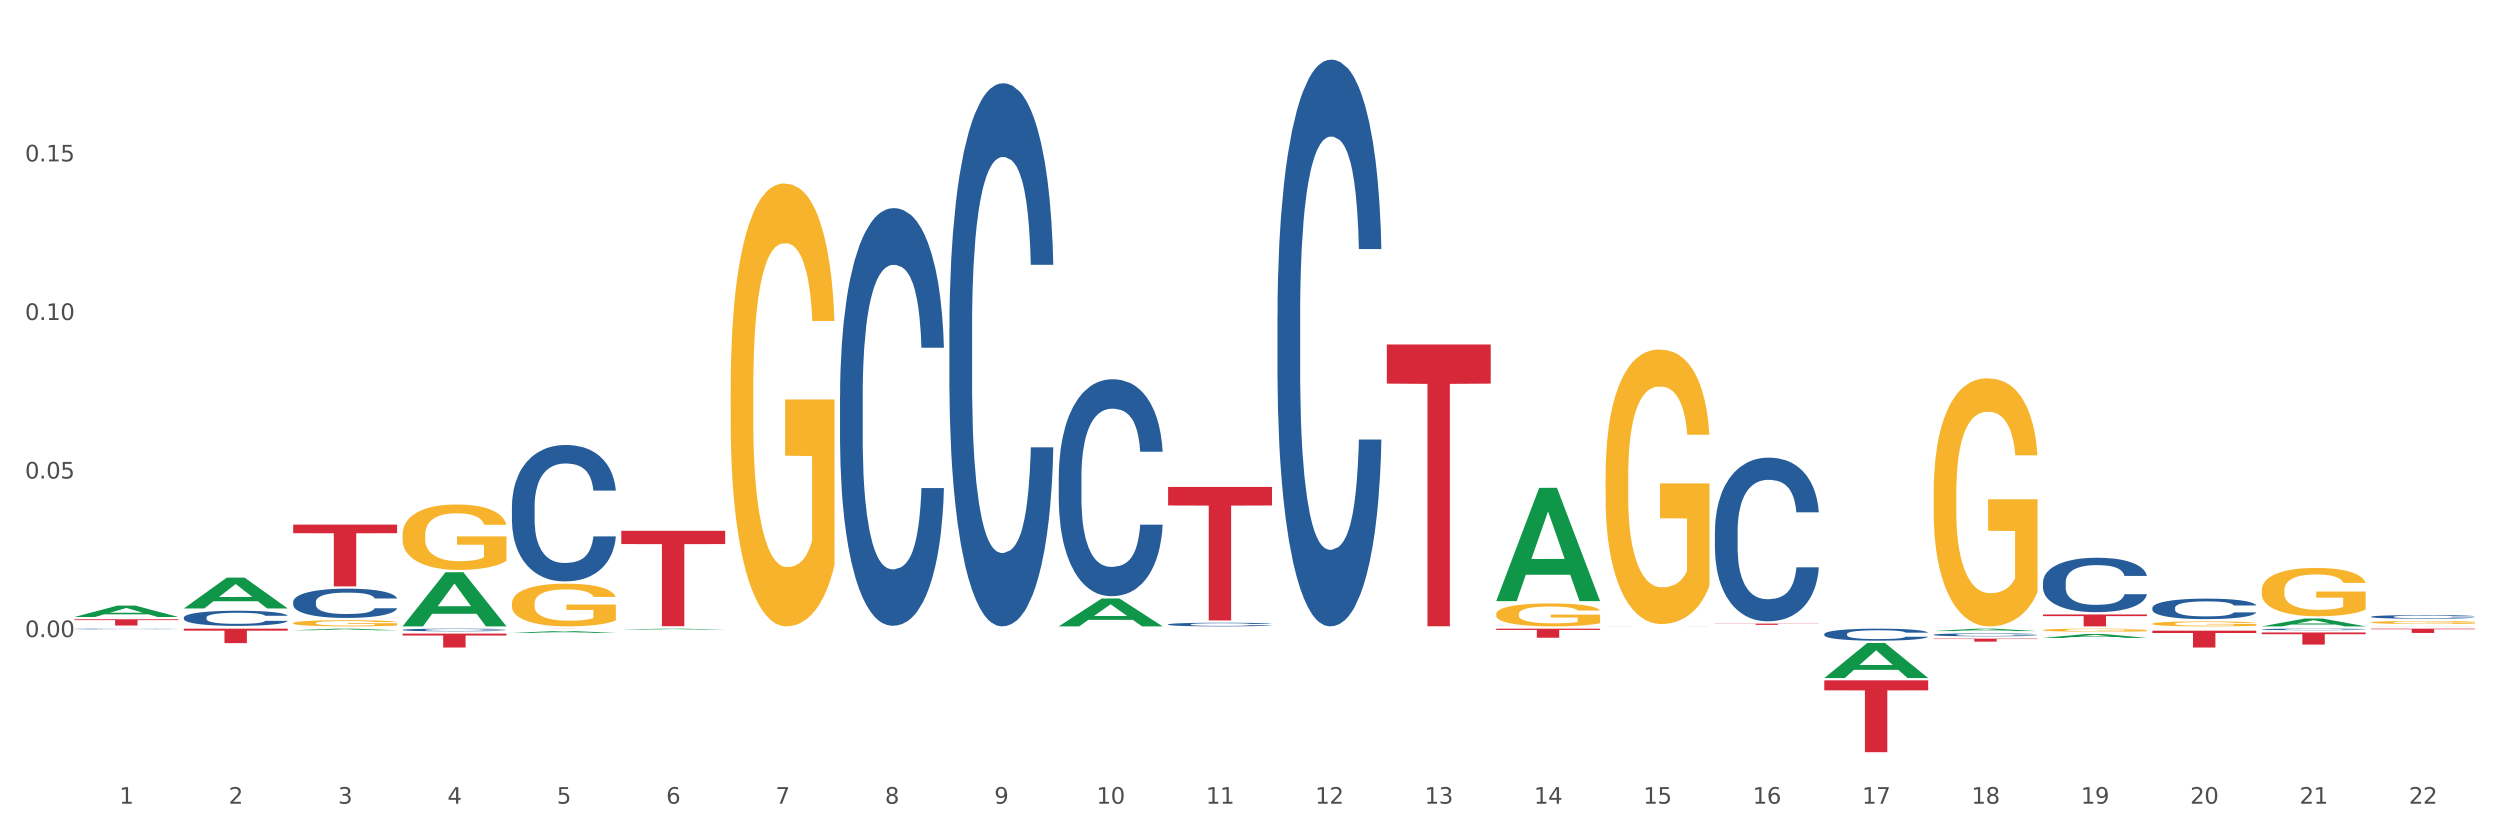 <?xml version="1.0" encoding="utf-8" standalone="no"?>
<!DOCTYPE svg PUBLIC "-//W3C//DTD SVG 1.1//EN"
  "http://www.w3.org/Graphics/SVG/1.1/DTD/svg11.dtd">
<svg xmlns:xlink="http://www.w3.org/1999/xlink" width="1080pt" height="360pt" viewBox="0 0 1080 360" xmlns="http://www.w3.org/2000/svg" version="1.1">
 <rect x="0" y="0" width="1080" height="360" fill="#333333" stroke="none"/>
 <defs>
  <style type="text/css">*{stroke-linejoin: round; stroke-linecap: butt}</style>
 </defs>
 <g id="figure_1">
  <g id="patch_1">
   <path d="M 0 360 
L 1080 360 
L 1080 0 
L 0 0 
z
" style="fill: #ffffff; stroke: #ffffff; stroke-linejoin: miter"/>
  </g>
  <g id="axes_1">
   <g id="matplotlib.axis_1">
    <g id="xtick_1">
     <g id="text_1">
      <!-- 1 -->
      <g style="fill: #4d4d4d" transform="translate(51.562 347.204) scale(0.096 -0.096)">
       <defs>
        <path id="DejaVuSans-31" d="M 794 531 
L 1825 531 
L 1825 4091 
L 703 3866 
L 703 4441 
L 1819 4666 
L 2450 4666 
L 2450 531 
L 3481 531 
L 3481 0 
L 794 0 
L 794 531 
z
" transform="scale(0.016)"/>
       </defs>
       <use xlink:href="#DejaVuSans-31"/>
      </g>
     </g>
    </g>
    <g id="xtick_2">
     <g id="text_2">
      <!-- 2 -->
      <g style="fill: #4d4d4d" transform="translate(98.807 347.204) scale(0.096 -0.096)">
       <defs>
        <path id="DejaVuSans-32" d="M 1228 531 
L 3431 531 
L 3431 0 
L 469 0 
L 469 531 
Q 828 903 1448 1529 
Q 2069 2156 2228 2338 
Q 2531 2678 2651 2914 
Q 2772 3150 2772 3378 
Q 2772 3750 2511 3984 
Q 2250 4219 1831 4219 
Q 1534 4219 1204 4116 
Q 875 4013 500 3803 
L 500 4441 
Q 881 4594 1212 4672 
Q 1544 4750 1819 4750 
Q 2544 4750 2975 4387 
Q 3406 4025 3406 3419 
Q 3406 3131 3298 2873 
Q 3191 2616 2906 2266 
Q 2828 2175 2409 1742 
Q 1991 1309 1228 531 
z
" transform="scale(0.016)"/>
       </defs>
       <use xlink:href="#DejaVuSans-32"/>
      </g>
     </g>
    </g>
    <g id="xtick_3">
     <g id="text_3">
      <!-- 3 -->
      <g style="fill: #4d4d4d" transform="translate(146.052 347.204) scale(0.096 -0.096)">
       <defs>
        <path id="DejaVuSans-33" d="M 2597 2516 
Q 3050 2419 3304 2112 
Q 3559 1806 3559 1356 
Q 3559 666 3084 287 
Q 2609 -91 1734 -91 
Q 1441 -91 1130 -33 
Q 819 25 488 141 
L 488 750 
Q 750 597 1062 519 
Q 1375 441 1716 441 
Q 2309 441 2620 675 
Q 2931 909 2931 1356 
Q 2931 1769 2642 2001 
Q 2353 2234 1838 2234 
L 1294 2234 
L 1294 2753 
L 1863 2753 
Q 2328 2753 2575 2939 
Q 2822 3125 2822 3475 
Q 2822 3834 2567 4026 
Q 2313 4219 1838 4219 
Q 1578 4219 1281 4162 
Q 984 4106 628 3988 
L 628 4550 
Q 988 4650 1302 4700 
Q 1616 4750 1894 4750 
Q 2613 4750 3031 4423 
Q 3450 4097 3450 3541 
Q 3450 3153 3228 2886 
Q 3006 2619 2597 2516 
z
" transform="scale(0.016)"/>
       </defs>
       <use xlink:href="#DejaVuSans-33"/>
      </g>
     </g>
    </g>
    <g id="xtick_4">
     <g id="text_4">
      <!-- 4 -->
      <g style="fill: #4d4d4d" transform="translate(193.297 347.204) scale(0.096 -0.096)">
       <defs>
        <path id="DejaVuSans-34" d="M 2419 4116 
L 825 1625 
L 2419 1625 
L 2419 4116 
z
M 2253 4666 
L 3047 4666 
L 3047 1625 
L 3713 1625 
L 3713 1100 
L 3047 1100 
L 3047 0 
L 2419 0 
L 2419 1100 
L 313 1100 
L 313 1709 
L 2253 4666 
z
" transform="scale(0.016)"/>
       </defs>
       <use xlink:href="#DejaVuSans-34"/>
      </g>
     </g>
    </g>
    <g id="xtick_5">
     <g id="text_5">
      <!-- 5 -->
      <g style="fill: #4d4d4d" transform="translate(240.542 347.204) scale(0.096 -0.096)">
       <defs>
        <path id="DejaVuSans-35" d="M 691 4666 
L 3169 4666 
L 3169 4134 
L 1269 4134 
L 1269 2991 
Q 1406 3038 1543 3061 
Q 1681 3084 1819 3084 
Q 2600 3084 3056 2656 
Q 3513 2228 3513 1497 
Q 3513 744 3044 326 
Q 2575 -91 1722 -91 
Q 1428 -91 1123 -41 
Q 819 9 494 109 
L 494 744 
Q 775 591 1075 516 
Q 1375 441 1709 441 
Q 2250 441 2565 725 
Q 2881 1009 2881 1497 
Q 2881 1984 2565 2268 
Q 2250 2553 1709 2553 
Q 1456 2553 1204 2497 
Q 953 2441 691 2322 
L 691 4666 
z
" transform="scale(0.016)"/>
       </defs>
       <use xlink:href="#DejaVuSans-35"/>
      </g>
     </g>
    </g>
    <g id="xtick_6">
     <g id="text_6">
      <!-- 6 -->
      <g style="fill: #4d4d4d" transform="translate(287.787 347.204) scale(0.096 -0.096)">
       <defs>
        <path id="DejaVuSans-36" d="M 2113 2584 
Q 1688 2584 1439 2293 
Q 1191 2003 1191 1497 
Q 1191 994 1439 701 
Q 1688 409 2113 409 
Q 2538 409 2786 701 
Q 3034 994 3034 1497 
Q 3034 2003 2786 2293 
Q 2538 2584 2113 2584 
z
M 3366 4563 
L 3366 3988 
Q 3128 4100 2886 4159 
Q 2644 4219 2406 4219 
Q 1781 4219 1451 3797 
Q 1122 3375 1075 2522 
Q 1259 2794 1537 2939 
Q 1816 3084 2150 3084 
Q 2853 3084 3261 2657 
Q 3669 2231 3669 1497 
Q 3669 778 3244 343 
Q 2819 -91 2113 -91 
Q 1303 -91 875 529 
Q 447 1150 447 2328 
Q 447 3434 972 4092 
Q 1497 4750 2381 4750 
Q 2619 4750 2861 4703 
Q 3103 4656 3366 4563 
z
" transform="scale(0.016)"/>
       </defs>
       <use xlink:href="#DejaVuSans-36"/>
      </g>
     </g>
    </g>
    <g id="xtick_7">
     <g id="text_7">
      <!-- 7 -->
      <g style="fill: #4d4d4d" transform="translate(335.032 347.204) scale(0.096 -0.096)">
       <defs>
        <path id="DejaVuSans-37" d="M 525 4666 
L 3525 4666 
L 3525 4397 
L 1831 0 
L 1172 0 
L 2766 4134 
L 525 4134 
L 525 4666 
z
" transform="scale(0.016)"/>
       </defs>
       <use xlink:href="#DejaVuSans-37"/>
      </g>
     </g>
    </g>
    <g id="xtick_8">
     <g id="text_8">
      <!-- 8 -->
      <g style="fill: #4d4d4d" transform="translate(382.276 347.204) scale(0.096 -0.096)">
       <defs>
        <path id="DejaVuSans-38" d="M 2034 2216 
Q 1584 2216 1326 1975 
Q 1069 1734 1069 1313 
Q 1069 891 1326 650 
Q 1584 409 2034 409 
Q 2484 409 2743 651 
Q 3003 894 3003 1313 
Q 3003 1734 2745 1975 
Q 2488 2216 2034 2216 
z
M 1403 2484 
Q 997 2584 770 2862 
Q 544 3141 544 3541 
Q 544 4100 942 4425 
Q 1341 4750 2034 4750 
Q 2731 4750 3128 4425 
Q 3525 4100 3525 3541 
Q 3525 3141 3298 2862 
Q 3072 2584 2669 2484 
Q 3125 2378 3379 2068 
Q 3634 1759 3634 1313 
Q 3634 634 3220 271 
Q 2806 -91 2034 -91 
Q 1263 -91 848 271 
Q 434 634 434 1313 
Q 434 1759 690 2068 
Q 947 2378 1403 2484 
z
M 1172 3481 
Q 1172 3119 1398 2916 
Q 1625 2713 2034 2713 
Q 2441 2713 2670 2916 
Q 2900 3119 2900 3481 
Q 2900 3844 2670 4047 
Q 2441 4250 2034 4250 
Q 1625 4250 1398 4047 
Q 1172 3844 1172 3481 
z
" transform="scale(0.016)"/>
       </defs>
       <use xlink:href="#DejaVuSans-38"/>
      </g>
     </g>
    </g>
    <g id="xtick_9">
     <g id="text_9">
      <!-- 9 -->
      <g style="fill: #4d4d4d" transform="translate(429.521 347.204) scale(0.096 -0.096)">
       <defs>
        <path id="DejaVuSans-39" d="M 703 97 
L 703 672 
Q 941 559 1184 500 
Q 1428 441 1663 441 
Q 2288 441 2617 861 
Q 2947 1281 2994 2138 
Q 2813 1869 2534 1725 
Q 2256 1581 1919 1581 
Q 1219 1581 811 2004 
Q 403 2428 403 3163 
Q 403 3881 828 4315 
Q 1253 4750 1959 4750 
Q 2769 4750 3195 4129 
Q 3622 3509 3622 2328 
Q 3622 1225 3098 567 
Q 2575 -91 1691 -91 
Q 1453 -91 1209 -44 
Q 966 3 703 97 
z
M 1959 2075 
Q 2384 2075 2632 2365 
Q 2881 2656 2881 3163 
Q 2881 3666 2632 3958 
Q 2384 4250 1959 4250 
Q 1534 4250 1286 3958 
Q 1038 3666 1038 3163 
Q 1038 2656 1286 2365 
Q 1534 2075 1959 2075 
z
" transform="scale(0.016)"/>
       </defs>
       <use xlink:href="#DejaVuSans-39"/>
      </g>
     </g>
    </g>
    <g id="xtick_10">
     <g id="text_10">
      <!-- 10 -->
      <g style="fill: #4d4d4d" transform="translate(473.712 347.204) scale(0.096 -0.096)">
       <defs>
        <path id="DejaVuSans-30" d="M 2034 4250 
Q 1547 4250 1301 3770 
Q 1056 3291 1056 2328 
Q 1056 1369 1301 889 
Q 1547 409 2034 409 
Q 2525 409 2770 889 
Q 3016 1369 3016 2328 
Q 3016 3291 2770 3770 
Q 2525 4250 2034 4250 
z
M 2034 4750 
Q 2819 4750 3233 4129 
Q 3647 3509 3647 2328 
Q 3647 1150 3233 529 
Q 2819 -91 2034 -91 
Q 1250 -91 836 529 
Q 422 1150 422 2328 
Q 422 3509 836 4129 
Q 1250 4750 2034 4750 
z
" transform="scale(0.016)"/>
       </defs>
       <use xlink:href="#DejaVuSans-31"/>
       <use xlink:href="#DejaVuSans-30" transform="translate(63.623 0)"/>
      </g>
     </g>
    </g>
    <g id="xtick_11">
     <g id="text_11">
      <!-- 11 -->
      <g style="fill: #4d4d4d" transform="translate(520.957 347.204) scale(0.096 -0.096)">
       <use xlink:href="#DejaVuSans-31"/>
       <use xlink:href="#DejaVuSans-31" transform="translate(63.623 0)"/>
      </g>
     </g>
    </g>
    <g id="xtick_12">
     <g id="text_12">
      <!-- 12 -->
      <g style="fill: #4d4d4d" transform="translate(568.202 347.204) scale(0.096 -0.096)">
       <use xlink:href="#DejaVuSans-31"/>
       <use xlink:href="#DejaVuSans-32" transform="translate(63.623 0)"/>
      </g>
     </g>
    </g>
    <g id="xtick_13">
     <g id="text_13">
      <!-- 13 -->
      <g style="fill: #4d4d4d" transform="translate(615.447 347.204) scale(0.096 -0.096)">
       <use xlink:href="#DejaVuSans-31"/>
       <use xlink:href="#DejaVuSans-33" transform="translate(63.623 0)"/>
      </g>
     </g>
    </g>
    <g id="xtick_14">
     <g id="text_14">
      <!-- 14 -->
      <g style="fill: #4d4d4d" transform="translate(662.692 347.204) scale(0.096 -0.096)">
       <use xlink:href="#DejaVuSans-31"/>
       <use xlink:href="#DejaVuSans-34" transform="translate(63.623 0)"/>
      </g>
     </g>
    </g>
    <g id="xtick_15">
     <g id="text_15">
      <!-- 15 -->
      <g style="fill: #4d4d4d" transform="translate(709.937 347.204) scale(0.096 -0.096)">
       <use xlink:href="#DejaVuSans-31"/>
       <use xlink:href="#DejaVuSans-35" transform="translate(63.623 0)"/>
      </g>
     </g>
    </g>
    <g id="xtick_16">
     <g id="text_16">
      <!-- 16 -->
      <g style="fill: #4d4d4d" transform="translate(757.181 347.204) scale(0.096 -0.096)">
       <use xlink:href="#DejaVuSans-31"/>
       <use xlink:href="#DejaVuSans-36" transform="translate(63.623 0)"/>
      </g>
     </g>
    </g>
    <g id="xtick_17">
     <g id="text_17">
      <!-- 17 -->
      <g style="fill: #4d4d4d" transform="translate(804.426 347.204) scale(0.096 -0.096)">
       <use xlink:href="#DejaVuSans-31"/>
       <use xlink:href="#DejaVuSans-37" transform="translate(63.623 0)"/>
      </g>
     </g>
    </g>
    <g id="xtick_18">
     <g id="text_18">
      <!-- 18 -->
      <g style="fill: #4d4d4d" transform="translate(851.671 347.204) scale(0.096 -0.096)">
       <use xlink:href="#DejaVuSans-31"/>
       <use xlink:href="#DejaVuSans-38" transform="translate(63.623 0)"/>
      </g>
     </g>
    </g>
    <g id="xtick_19">
     <g id="text_19">
      <!-- 19 -->
      <g style="fill: #4d4d4d" transform="translate(898.916 347.204) scale(0.096 -0.096)">
       <use xlink:href="#DejaVuSans-31"/>
       <use xlink:href="#DejaVuSans-39" transform="translate(63.623 0)"/>
      </g>
     </g>
    </g>
    <g id="xtick_20">
     <g id="text_20">
      <!-- 20 -->
      <g style="fill: #4d4d4d" transform="translate(946.161 347.204) scale(0.096 -0.096)">
       <use xlink:href="#DejaVuSans-32"/>
       <use xlink:href="#DejaVuSans-30" transform="translate(63.623 0)"/>
      </g>
     </g>
    </g>
    <g id="xtick_21">
     <g id="text_21">
      <!-- 21 -->
      <g style="fill: #4d4d4d" transform="translate(993.406 347.204) scale(0.096 -0.096)">
       <use xlink:href="#DejaVuSans-32"/>
       <use xlink:href="#DejaVuSans-31" transform="translate(63.623 0)"/>
      </g>
     </g>
    </g>
    <g id="xtick_22">
     <g id="text_22">
      <!-- 22 -->
      <g style="fill: #4d4d4d" transform="translate(1040.651 347.204) scale(0.096 -0.096)">
       <use xlink:href="#DejaVuSans-32"/>
       <use xlink:href="#DejaVuSans-32" transform="translate(63.623 0)"/>
      </g>
     </g>
    </g>
    <g id="xtick_23"/>
    <g id="xtick_24"/>
    <g id="xtick_25"/>
    <g id="xtick_26"/>
    <g id="xtick_27"/>
    <g id="xtick_28"/>
    <g id="xtick_29"/>
    <g id="xtick_30"/>
    <g id="xtick_31"/>
    <g id="xtick_32"/>
    <g id="xtick_33"/>
    <g id="xtick_34"/>
    <g id="xtick_35"/>
    <g id="xtick_36"/>
    <g id="xtick_37"/>
    <g id="xtick_38"/>
    <g id="xtick_39"/>
    <g id="xtick_40"/>
    <g id="xtick_41"/>
    <g id="xtick_42"/>
    <g id="xtick_43"/>
   </g>
   <g id="matplotlib.axis_2">
    <g id="ytick_1">
     <g id="text_23">
      <!-- 0.00 -->
      <g style="fill: #4d4d4d" transform="translate(10.8 275.228) scale(0.096 -0.096)">
       <defs>
        <path id="DejaVuSans-2e" d="M 684 794 
L 1344 794 
L 1344 0 
L 684 0 
L 684 794 
z
" transform="scale(0.016)"/>
       </defs>
       <use xlink:href="#DejaVuSans-30"/>
       <use xlink:href="#DejaVuSans-2e" transform="translate(63.623 0)"/>
       <use xlink:href="#DejaVuSans-30" transform="translate(95.41 0)"/>
       <use xlink:href="#DejaVuSans-30" transform="translate(159.033 0)"/>
      </g>
     </g>
    </g>
    <g id="ytick_2">
     <g id="text_24">
      <!-- 0.05 -->
      <g style="fill: #4d4d4d" transform="translate(10.8 206.731) scale(0.096 -0.096)">
       <use xlink:href="#DejaVuSans-30"/>
       <use xlink:href="#DejaVuSans-2e" transform="translate(63.623 0)"/>
       <use xlink:href="#DejaVuSans-30" transform="translate(95.41 0)"/>
       <use xlink:href="#DejaVuSans-35" transform="translate(159.033 0)"/>
      </g>
     </g>
    </g>
    <g id="ytick_3">
     <g id="text_25">
      <!-- 0.10 -->
      <g style="fill: #4d4d4d" transform="translate(10.8 138.235) scale(0.096 -0.096)">
       <use xlink:href="#DejaVuSans-30"/>
       <use xlink:href="#DejaVuSans-2e" transform="translate(63.623 0)"/>
       <use xlink:href="#DejaVuSans-31" transform="translate(95.41 0)"/>
       <use xlink:href="#DejaVuSans-30" transform="translate(159.033 0)"/>
      </g>
     </g>
    </g>
    <g id="ytick_4">
     <g id="text_26">
      <!-- 0.15 -->
      <g style="fill: #4d4d4d" transform="translate(10.8 69.738) scale(0.096 -0.096)">
       <use xlink:href="#DejaVuSans-30"/>
       <use xlink:href="#DejaVuSans-2e" transform="translate(63.623 0)"/>
       <use xlink:href="#DejaVuSans-31" transform="translate(95.41 0)"/>
       <use xlink:href="#DejaVuSans-35" transform="translate(159.033 0)"/>
      </g>
     </g>
    </g>
    <g id="ytick_5"/>
    <g id="ytick_6"/>
    <g id="ytick_7"/>
    <g id="ytick_8"/>
    <g id="ytick_9"/>
   </g>
   <g id="PolyCollection_1">
    <path d="M 32.175 266.533 
L 32.221 266.529 
L 50.73 261.61 
L 58.411 261.606 
L 77.058 266.543 
L 68.174 266.543 
L 64.148 265.393 
L 45.038 265.393 
L 44.899 265.412 
L 41.013 266.543 
L 32.175 266.543 
L 32.175 266.533 
L 47.444 264.707 
L 61.742 264.702 
L 54.663 262.658 
L 54.57 262.649 
L 54.478 262.663 
L 47.398 264.702 
L 47.444 264.707 
L 32.175 266.533 
z
" clip-path="url(#peb7893742a)" style="fill: #109648"/>
    <path d="M 929.828 272.444 
L 974.71 272.444 
L 974.71 273.458 
L 957.055 273.465 
L 957.055 279.745 
L 947.377 279.745 
L 947.377 273.465 
L 929.828 273.458 
L 929.828 272.45 
L 929.828 272.444 
z
" clip-path="url(#peb7893742a)" style="fill: #d62839"/>
    <path d="M 977.072 273.234 
L 1021.955 273.234 
L 1021.955 273.96 
L 1004.3 273.965 
L 1004.3 278.456 
L 994.621 278.456 
L 994.621 273.965 
L 977.072 273.96 
L 977.072 273.239 
L 977.072 273.234 
z
" clip-path="url(#peb7893742a)" style="fill: #d62839"/>
    <path d="M 1024.317 266.424 
L 1024.37 266.423 
L 1024.37 266.383 
L 1024.53 266.329 
L 1025.113 266.229 
L 1025.856 266.153 
L 1027.129 266.064 
L 1027.819 266.027 
L 1028.721 265.986 
L 1030.578 265.918 
L 1032.7 265.861 
L 1034.185 265.83 
L 1035.299 265.81 
L 1037.793 265.774 
L 1039.225 265.758 
L 1040.711 265.746 
L 1041.984 265.737 
L 1044.106 265.727 
L 1045.804 265.723 
L 1047.767 265.721 
L 1049.411 265.723 
L 1051.586 265.728 
L 1054.77 265.746 
L 1055.99 265.756 
L 1057.634 265.773 
L 1059.332 265.796 
L 1060.712 265.818 
L 1062.303 265.851 
L 1063.948 265.894 
L 1065.539 265.948 
L 1066.653 265.998 
L 1067.555 266.051 
L 1068.351 266.116 
L 1068.935 266.186 
L 1069.2 266.244 
L 1059.491 266.244 
L 1059.226 266.191 
L 1058.696 266.134 
L 1058.165 266.096 
L 1057.581 266.064 
L 1056.68 266.028 
L 1055.884 266.006 
L 1054.557 265.978 
L 1053.337 265.961 
L 1052.329 265.951 
L 1051.109 265.943 
L 1048.509 265.934 
L 1046.653 265.934 
L 1045.485 265.937 
L 1044.053 265.944 
L 1042.833 265.954 
L 1041.4 265.971 
L 1040.286 265.99 
L 1039.172 266.014 
L 1038.536 266.031 
L 1037.581 266.063 
L 1036.944 266.088 
L 1036.095 266.133 
L 1035.618 266.164 
L 1034.769 266.246 
L 1034.397 266.306 
L 1034.238 266.347 
L 1034.132 266.393 
L 1034.132 266.616 
L 1034.45 266.716 
L 1034.716 266.759 
L 1035.14 266.807 
L 1035.936 266.87 
L 1037.103 266.932 
L 1038.323 266.976 
L 1039.331 267.003 
L 1040.286 267.023 
L 1041.241 267.039 
L 1042.408 267.053 
L 1043.363 267.062 
L 1044.796 267.07 
L 1046.493 267.075 
L 1047.82 267.075 
L 1050.525 267.067 
L 1051.746 267.06 
L 1052.913 267.05 
L 1054.186 267.035 
L 1055.194 267.017 
L 1055.778 267.005 
L 1056.733 266.977 
L 1057.475 266.949 
L 1058.112 266.916 
L 1058.536 266.887 
L 1059.014 266.844 
L 1059.385 266.796 
L 1059.491 266.77 
L 1069.2 266.77 
L 1068.988 266.822 
L 1068.616 266.872 
L 1067.874 266.939 
L 1067.29 266.977 
L 1066.388 267.025 
L 1065.433 267.065 
L 1064.107 267.109 
L 1062.887 267.142 
L 1061.613 267.17 
L 1060.234 267.196 
L 1057.741 267.232 
L 1056.839 267.242 
L 1054.929 267.259 
L 1053.443 267.269 
L 1051.268 267.279 
L 1049.04 267.285 
L 1046.706 267.286 
L 1044.637 267.283 
L 1042.355 267.275 
L 1040.923 267.266 
L 1039.331 267.253 
L 1037.474 267.233 
L 1035.724 267.209 
L 1034.079 267.18 
L 1032.541 267.147 
L 1031.108 267.11 
L 1029.251 267.049 
L 1027.872 266.989 
L 1026.864 266.933 
L 1026.174 266.886 
L 1025.485 266.826 
L 1025.113 266.784 
L 1024.53 266.684 
L 1024.317 266.592 
L 1024.317 266.424 
z
" clip-path="url(#peb7893742a)" style="fill: #255c99"/>
    <path d="M 977.072 271.882 
L 977.126 271.881 
L 977.126 271.864 
L 977.285 271.841 
L 977.868 271.798 
L 978.611 271.765 
L 979.884 271.727 
L 980.574 271.711 
L 981.476 271.694 
L 983.333 271.665 
L 985.455 271.64 
L 986.94 271.627 
L 988.054 271.618 
L 990.548 271.603 
L 991.98 271.596 
L 993.466 271.591 
L 994.739 271.587 
L 996.861 271.583 
L 998.559 271.581 
L 1000.522 271.58 
L 1002.166 271.581 
L 1004.342 271.583 
L 1007.525 271.591 
L 1008.745 271.595 
L 1010.39 271.602 
L 1012.087 271.612 
L 1013.467 271.622 
L 1015.058 271.636 
L 1016.703 271.654 
L 1018.294 271.678 
L 1019.409 271.699 
L 1020.31 271.722 
L 1021.106 271.749 
L 1021.69 271.779 
L 1021.955 271.804 
L 1012.246 271.804 
L 1011.981 271.782 
L 1011.451 271.757 
L 1010.92 271.741 
L 1010.337 271.727 
L 1009.435 271.712 
L 1008.639 271.702 
L 1007.313 271.691 
L 1006.092 271.683 
L 1005.084 271.679 
L 1003.864 271.675 
L 1001.265 271.672 
L 999.408 271.672 
L 998.241 271.673 
L 996.808 271.676 
L 995.588 271.68 
L 994.155 271.688 
L 993.041 271.695 
L 991.927 271.706 
L 991.291 271.713 
L 990.336 271.727 
L 989.699 271.738 
L 988.85 271.757 
L 988.373 271.77 
L 987.524 271.805 
L 987.153 271.831 
L 986.993 271.849 
L 986.887 271.868 
L 986.887 271.964 
L 987.206 272.007 
L 987.471 272.025 
L 987.895 272.046 
L 988.691 272.073 
L 989.858 272.099 
L 991.078 272.118 
L 992.086 272.13 
L 993.041 272.138 
L 993.996 272.145 
L 995.163 272.151 
L 996.118 272.155 
L 997.551 272.158 
L 999.249 272.16 
L 1000.575 272.16 
L 1003.281 272.157 
L 1004.501 272.154 
L 1005.668 272.15 
L 1006.941 272.143 
L 1007.949 272.136 
L 1008.533 272.13 
L 1009.488 272.119 
L 1010.23 272.106 
L 1010.867 272.092 
L 1011.292 272.08 
L 1011.769 272.062 
L 1012.14 272.041 
L 1012.246 272.03 
L 1021.955 272.03 
L 1021.743 272.052 
L 1021.372 272.073 
L 1020.629 272.102 
L 1020.045 272.119 
L 1019.143 272.139 
L 1018.188 272.156 
L 1016.862 272.175 
L 1015.642 272.189 
L 1014.369 272.201 
L 1012.989 272.212 
L 1010.496 272.228 
L 1009.594 272.232 
L 1007.684 272.239 
L 1006.198 272.244 
L 1004.023 272.248 
L 1001.795 272.25 
L 999.461 272.251 
L 997.392 272.25 
L 995.11 272.246 
L 993.678 272.242 
L 992.086 272.237 
L 990.23 272.228 
L 988.479 272.218 
L 986.834 272.206 
L 985.296 272.192 
L 983.863 272.176 
L 982.006 272.149 
L 980.627 272.124 
L 979.619 272.1 
L 978.929 272.079 
L 978.24 272.054 
L 977.868 272.036 
L 977.285 271.993 
L 977.072 271.953 
L 977.072 271.882 
z
" clip-path="url(#peb7893742a)" style="fill: #255c99"/>
    <path d="M 929.828 262.587 
L 929.881 262.579 
L 929.881 262.352 
L 930.04 262.045 
L 930.623 261.478 
L 931.366 261.049 
L 932.639 260.547 
L 933.329 260.336 
L 934.231 260.102 
L 936.088 259.721 
L 938.21 259.397 
L 939.695 259.219 
L 940.81 259.106 
L 943.303 258.903 
L 944.735 258.814 
L 946.221 258.742 
L 947.494 258.693 
L 949.616 258.636 
L 951.314 258.612 
L 953.277 258.604 
L 954.922 258.612 
L 957.097 258.644 
L 960.28 258.742 
L 961.5 258.798 
L 963.145 258.895 
L 964.842 259.025 
L 966.222 259.154 
L 967.813 259.341 
L 969.458 259.584 
L 971.05 259.891 
L 972.164 260.175 
L 973.066 260.474 
L 973.861 260.838 
L 974.445 261.235 
L 974.71 261.567 
L 965.002 261.567 
L 964.736 261.268 
L 964.206 260.944 
L 963.675 260.725 
L 963.092 260.547 
L 962.19 260.345 
L 961.394 260.215 
L 960.068 260.061 
L 958.847 259.964 
L 957.839 259.907 
L 956.619 259.859 
L 954.02 259.81 
L 952.163 259.81 
L 950.996 259.826 
L 949.563 259.867 
L 948.343 259.924 
L 946.911 260.021 
L 945.796 260.126 
L 944.682 260.264 
L 944.046 260.361 
L 943.091 260.539 
L 942.454 260.685 
L 941.605 260.936 
L 941.128 261.114 
L 940.279 261.575 
L 939.908 261.915 
L 939.748 262.15 
L 939.642 262.409 
L 939.642 263.672 
L 939.961 264.239 
L 940.226 264.482 
L 940.65 264.757 
L 941.446 265.113 
L 942.613 265.461 
L 943.834 265.712 
L 944.842 265.866 
L 945.796 265.98 
L 946.751 266.069 
L 947.919 266.15 
L 948.874 266.198 
L 950.306 266.247 
L 952.004 266.271 
L 953.33 266.271 
L 956.036 266.231 
L 957.256 266.19 
L 958.423 266.133 
L 959.696 266.044 
L 960.704 265.947 
L 961.288 265.874 
L 962.243 265.72 
L 962.986 265.559 
L 963.622 265.372 
L 964.047 265.21 
L 964.524 264.968 
L 964.895 264.692 
L 965.002 264.547 
L 974.71 264.547 
L 974.498 264.838 
L 974.127 265.121 
L 973.384 265.502 
L 972.8 265.72 
L 971.898 265.988 
L 970.944 266.214 
L 969.617 266.465 
L 968.397 266.652 
L 967.124 266.813 
L 965.744 266.959 
L 963.251 267.162 
L 962.349 267.218 
L 960.439 267.315 
L 958.954 267.372 
L 956.778 267.429 
L 954.55 267.461 
L 952.216 267.469 
L 950.147 267.453 
L 947.866 267.404 
L 946.433 267.356 
L 944.842 267.283 
L 942.985 267.17 
L 941.234 267.032 
L 939.589 266.87 
L 938.051 266.684 
L 936.618 266.473 
L 934.762 266.125 
L 933.382 265.785 
L 932.374 265.469 
L 931.684 265.202 
L 930.995 264.862 
L 930.623 264.627 
L 930.04 264.061 
L 929.828 263.534 
L 929.828 262.587 
z
" clip-path="url(#peb7893742a)" style="fill: #255c99"/>
    <path d="M 882.583 251.511 
L 882.636 251.49 
L 882.636 250.889 
L 882.795 250.073 
L 883.379 248.57 
L 884.121 247.432 
L 885.395 246.1 
L 886.084 245.542 
L 886.986 244.92 
L 888.843 243.91 
L 890.965 243.052 
L 892.451 242.579 
L 893.565 242.279 
L 896.058 241.742 
L 897.491 241.506 
L 898.976 241.312 
L 900.249 241.184 
L 902.371 241.033 
L 904.069 240.969 
L 906.032 240.947 
L 907.677 240.969 
L 909.852 241.055 
L 913.035 241.312 
L 914.255 241.463 
L 915.9 241.72 
L 917.598 242.064 
L 918.977 242.407 
L 920.569 242.901 
L 922.213 243.545 
L 923.805 244.361 
L 924.919 245.113 
L 925.821 245.907 
L 926.617 246.873 
L 927.2 247.926 
L 927.465 248.806 
L 917.757 248.806 
L 917.491 248.011 
L 916.961 247.153 
L 916.43 246.573 
L 915.847 246.1 
L 914.945 245.564 
L 914.149 245.22 
L 912.823 244.812 
L 911.603 244.555 
L 910.595 244.404 
L 909.374 244.275 
L 906.775 244.147 
L 904.918 244.147 
L 903.751 244.19 
L 902.318 244.297 
L 901.098 244.447 
L 899.666 244.705 
L 898.552 244.984 
L 897.438 245.349 
L 896.801 245.607 
L 895.846 246.079 
L 895.209 246.465 
L 894.36 247.131 
L 893.883 247.603 
L 893.034 248.827 
L 892.663 249.729 
L 892.504 250.352 
L 892.398 251.039 
L 892.398 254.388 
L 892.716 255.891 
L 892.981 256.536 
L 893.406 257.266 
L 894.201 258.21 
L 895.368 259.134 
L 896.589 259.799 
L 897.597 260.207 
L 898.552 260.508 
L 899.507 260.744 
L 900.674 260.959 
L 901.629 261.087 
L 903.061 261.216 
L 904.759 261.281 
L 906.085 261.281 
L 908.791 261.173 
L 910.011 261.066 
L 911.178 260.916 
L 912.451 260.679 
L 913.459 260.422 
L 914.043 260.229 
L 914.998 259.821 
L 915.741 259.391 
L 916.377 258.897 
L 916.802 258.468 
L 917.279 257.824 
L 917.651 257.094 
L 917.757 256.707 
L 927.465 256.707 
L 927.253 257.48 
L 926.882 258.232 
L 926.139 259.241 
L 925.555 259.821 
L 924.654 260.529 
L 923.699 261.13 
L 922.372 261.796 
L 921.152 262.29 
L 919.879 262.719 
L 918.499 263.106 
L 916.006 263.643 
L 915.104 263.793 
L 913.194 264.05 
L 911.709 264.201 
L 909.534 264.351 
L 907.305 264.437 
L 904.971 264.458 
L 902.902 264.415 
L 900.621 264.287 
L 899.188 264.158 
L 897.597 263.965 
L 895.74 263.664 
L 893.989 263.299 
L 892.344 262.87 
L 890.806 262.376 
L 889.373 261.817 
L 887.517 260.894 
L 886.137 259.992 
L 885.129 259.155 
L 884.44 258.446 
L 883.75 257.545 
L 883.379 256.922 
L 882.795 255.419 
L 882.583 254.023 
L 882.583 251.511 
z
" clip-path="url(#peb7893742a)" style="fill: #255c99"/>
    <path d="M 126.665 269.166 
L 126.718 269.163 
L 126.718 269.076 
L 126.824 269 
L 127.354 268.818 
L 128.148 268.667 
L 128.731 268.587 
L 129.314 268.522 
L 130.003 268.456 
L 130.851 268.388 
L 132.388 268.288 
L 133.342 268.237 
L 134.507 268.184 
L 136.627 268.106 
L 138.164 268.062 
L 139.753 268.026 
L 142.35 267.982 
L 144.046 267.963 
L 145.847 267.948 
L 148.02 267.938 
L 149.662 267.936 
L 153.266 267.943 
L 156.339 267.965 
L 157.823 267.982 
L 159.731 268.011 
L 160.737 268.031 
L 162.38 268.07 
L 164.076 268.121 
L 165.242 268.164 
L 166.99 268.247 
L 168.315 268.33 
L 169.534 268.432 
L 170.17 268.502 
L 170.647 268.568 
L 171.07 268.643 
L 171.494 268.762 
L 161.956 268.762 
L 161.585 268.677 
L 161.002 268.597 
L 160.155 268.519 
L 159.413 268.471 
L 158.141 268.41 
L 156.975 268.371 
L 155.756 268.342 
L 154.273 268.318 
L 153.107 268.305 
L 151.464 268.296 
L 148.232 268.298 
L 146.059 268.318 
L 144.575 268.342 
L 143.622 268.364 
L 142.774 268.388 
L 141.82 268.422 
L 140.707 268.473 
L 139.912 268.519 
L 139.117 268.578 
L 138.482 268.636 
L 137.899 268.704 
L 137.422 268.777 
L 137.051 268.852 
L 136.733 268.945 
L 136.468 269.098 
L 136.468 269.431 
L 136.574 269.506 
L 136.839 269.606 
L 137.157 269.681 
L 137.687 269.771 
L 138.164 269.832 
L 139.064 269.919 
L 140.071 269.992 
L 140.866 270.038 
L 141.661 270.077 
L 143.039 270.13 
L 144.575 270.174 
L 145.9 270.201 
L 147.702 270.225 
L 148.921 270.235 
L 149.98 270.24 
L 152.577 270.24 
L 154.432 270.233 
L 156.498 270.216 
L 158.088 270.194 
L 159.413 270.167 
L 160.896 270.123 
L 161.85 270.082 
L 161.85 269.574 
L 150.192 269.572 
L 150.192 269.234 
L 171.547 269.234 
L 171.547 270.225 
L 170.647 270.276 
L 169.64 270.322 
L 168.58 270.364 
L 166.99 270.415 
L 165.083 270.463 
L 163.387 270.497 
L 161.585 270.527 
L 159.466 270.553 
L 156.71 270.578 
L 155.014 270.587 
L 152.895 270.595 
L 150.404 270.597 
L 148.232 270.592 
L 146.112 270.58 
L 143.887 270.558 
L 141.714 270.527 
L 140.071 270.495 
L 138.429 270.456 
L 136.68 270.405 
L 135.302 270.356 
L 134.242 270.313 
L 133.077 270.257 
L 131.805 270.184 
L 130.851 270.118 
L 130.003 270.05 
L 129.102 269.963 
L 128.466 269.887 
L 127.831 269.793 
L 127.46 269.722 
L 127.036 269.613 
L 126.718 269.46 
L 126.665 269.166 
z
" clip-path="url(#peb7893742a)" style="fill: #f7b32b"/>
    <path d="M 788.093 273.914 
L 788.146 273.909 
L 788.146 273.776 
L 788.305 273.596 
L 788.889 273.264 
L 789.632 273.013 
L 790.905 272.719 
L 791.594 272.595 
L 792.496 272.458 
L 794.353 272.235 
L 796.475 272.045 
L 797.961 271.941 
L 799.075 271.874 
L 801.568 271.756 
L 803.001 271.704 
L 804.486 271.661 
L 805.76 271.633 
L 807.882 271.599 
L 809.579 271.585 
L 811.542 271.58 
L 813.187 271.585 
L 815.362 271.604 
L 818.545 271.661 
L 819.765 271.694 
L 821.41 271.751 
L 823.108 271.827 
L 824.487 271.903 
L 826.079 272.012 
L 827.723 272.154 
L 829.315 272.334 
L 830.429 272.5 
L 831.331 272.676 
L 832.127 272.889 
L 832.71 273.122 
L 832.976 273.316 
L 823.267 273.316 
L 823.002 273.141 
L 822.471 272.951 
L 821.941 272.823 
L 821.357 272.719 
L 820.455 272.6 
L 819.659 272.524 
L 818.333 272.434 
L 817.113 272.377 
L 816.105 272.344 
L 814.885 272.315 
L 812.285 272.287 
L 810.428 272.287 
L 809.261 272.297 
L 807.829 272.32 
L 806.608 272.353 
L 805.176 272.41 
L 804.062 272.472 
L 802.948 272.553 
L 802.311 272.61 
L 801.356 272.714 
L 800.72 272.799 
L 799.871 272.946 
L 799.393 273.051 
L 798.544 273.321 
L 798.173 273.52 
L 798.014 273.658 
L 797.908 273.809 
L 797.908 274.549 
L 798.226 274.881 
L 798.491 275.024 
L 798.916 275.185 
L 799.712 275.394 
L 800.879 275.598 
L 802.099 275.745 
L 803.107 275.835 
L 804.062 275.901 
L 805.017 275.953 
L 806.184 276.001 
L 807.139 276.029 
L 808.571 276.058 
L 810.269 276.072 
L 811.595 276.072 
L 814.301 276.048 
L 815.521 276.024 
L 816.688 275.991 
L 817.962 275.939 
L 818.97 275.882 
L 819.553 275.839 
L 820.508 275.749 
L 821.251 275.654 
L 821.888 275.545 
L 822.312 275.451 
L 822.789 275.308 
L 823.161 275.147 
L 823.267 275.062 
L 832.976 275.062 
L 832.763 275.232 
L 832.392 275.398 
L 831.649 275.621 
L 831.066 275.749 
L 830.164 275.906 
L 829.209 276.039 
L 827.883 276.186 
L 826.662 276.295 
L 825.389 276.39 
L 824.01 276.475 
L 821.516 276.594 
L 820.614 276.627 
L 818.704 276.684 
L 817.219 276.717 
L 815.044 276.75 
L 812.816 276.769 
L 810.481 276.774 
L 808.412 276.764 
L 806.131 276.736 
L 804.699 276.707 
L 803.107 276.665 
L 801.25 276.598 
L 799.499 276.518 
L 797.855 276.423 
L 796.316 276.314 
L 794.884 276.19 
L 793.027 275.986 
L 791.648 275.787 
L 790.64 275.602 
L 789.95 275.446 
L 789.26 275.247 
L 788.889 275.109 
L 788.305 274.777 
L 788.093 274.469 
L 788.093 273.914 
z
" clip-path="url(#peb7893742a)" style="fill: #255c99"/>
    <path d="M 740.848 229.469 
L 740.901 229.405 
L 740.901 227.596 
L 741.06 225.142 
L 741.644 220.621 
L 742.387 217.198 
L 743.66 213.194 
L 744.35 211.514 
L 745.251 209.641 
L 747.108 206.606 
L 749.23 204.022 
L 750.716 202.602 
L 751.83 201.697 
L 754.324 200.083 
L 755.756 199.372 
L 757.241 198.791 
L 758.515 198.403 
L 760.637 197.951 
L 762.334 197.758 
L 764.297 197.693 
L 765.942 197.758 
L 768.117 198.016 
L 771.3 198.791 
L 772.521 199.243 
L 774.165 200.018 
L 775.863 201.052 
L 777.242 202.085 
L 778.834 203.57 
L 780.479 205.508 
L 782.07 207.962 
L 783.184 210.223 
L 784.086 212.612 
L 784.882 215.519 
L 785.465 218.683 
L 785.731 221.331 
L 776.022 221.331 
L 775.757 218.942 
L 775.226 216.358 
L 774.696 214.614 
L 774.112 213.194 
L 773.21 211.579 
L 772.415 210.546 
L 771.088 209.318 
L 769.868 208.543 
L 768.86 208.091 
L 767.64 207.704 
L 765.04 207.316 
L 763.183 207.316 
L 762.016 207.445 
L 760.584 207.768 
L 759.364 208.221 
L 757.931 208.996 
L 756.817 209.835 
L 755.703 210.933 
L 755.066 211.708 
L 754.111 213.129 
L 753.475 214.292 
L 752.626 216.294 
L 752.148 217.715 
L 751.3 221.396 
L 750.928 224.109 
L 750.769 225.982 
L 750.663 228.048 
L 750.663 238.124 
L 750.981 242.645 
L 751.246 244.582 
L 751.671 246.778 
L 752.467 249.62 
L 753.634 252.397 
L 754.854 254.399 
L 755.862 255.626 
L 756.817 256.531 
L 757.772 257.241 
L 758.939 257.887 
L 759.894 258.274 
L 761.326 258.662 
L 763.024 258.856 
L 764.35 258.856 
L 767.056 258.533 
L 768.276 258.21 
L 769.444 257.758 
L 770.717 257.047 
L 771.725 256.272 
L 772.308 255.691 
L 773.263 254.464 
L 774.006 253.172 
L 774.643 251.687 
L 775.067 250.395 
L 775.545 248.457 
L 775.916 246.261 
L 776.022 245.099 
L 785.731 245.099 
L 785.519 247.424 
L 785.147 249.684 
L 784.404 252.72 
L 783.821 254.464 
L 782.919 256.595 
L 781.964 258.404 
L 780.638 260.406 
L 779.417 261.891 
L 778.144 263.183 
L 776.765 264.345 
L 774.271 265.96 
L 773.369 266.412 
L 771.46 267.187 
L 769.974 267.639 
L 767.799 268.091 
L 765.571 268.35 
L 763.236 268.414 
L 761.167 268.285 
L 758.886 267.898 
L 757.454 267.51 
L 755.862 266.929 
L 754.005 266.025 
L 752.254 264.927 
L 750.61 263.635 
L 749.071 262.15 
L 747.639 260.47 
L 745.782 257.693 
L 744.403 254.981 
L 743.395 252.462 
L 742.705 250.33 
L 742.015 247.618 
L 741.644 245.745 
L 741.06 241.224 
L 740.848 237.026 
L 740.848 229.469 
z
" clip-path="url(#peb7893742a)" style="fill: #255c99"/>
    <path d="M 693.603 270.583 
L 693.656 270.583 
L 693.656 270.582 
L 693.815 270.581 
L 694.399 270.58 
L 695.142 270.579 
L 696.415 270.577 
L 697.105 270.577 
L 698.007 270.576 
L 699.863 270.575 
L 701.986 270.574 
L 703.471 270.573 
L 704.585 270.573 
L 707.079 270.572 
L 708.511 270.572 
L 709.997 270.572 
L 711.27 270.572 
L 713.392 270.572 
L 715.09 270.572 
L 717.053 270.572 
L 718.697 270.572 
L 720.872 270.572 
L 724.056 270.572 
L 725.276 270.572 
L 726.92 270.572 
L 728.618 270.573 
L 729.997 270.573 
L 731.589 270.574 
L 733.234 270.574 
L 734.825 270.575 
L 735.939 270.576 
L 736.841 270.577 
L 737.637 270.578 
L 738.221 270.579 
L 738.486 270.58 
L 728.777 270.58 
L 728.512 270.579 
L 727.981 270.578 
L 727.451 270.578 
L 726.867 270.577 
L 725.965 270.577 
L 725.17 270.576 
L 723.843 270.576 
L 722.623 270.576 
L 721.615 270.575 
L 720.395 270.575 
L 717.795 270.575 
L 715.938 270.575 
L 714.771 270.575 
L 713.339 270.575 
L 712.119 270.575 
L 710.686 270.576 
L 709.572 270.576 
L 708.458 270.576 
L 707.821 270.577 
L 706.866 270.577 
L 706.23 270.578 
L 705.381 270.578 
L 704.903 270.579 
L 704.055 270.58 
L 703.683 270.581 
L 703.524 270.582 
L 703.418 270.583 
L 703.418 270.586 
L 703.736 270.588 
L 704.002 270.588 
L 704.426 270.589 
L 705.222 270.59 
L 706.389 270.591 
L 707.609 270.592 
L 708.617 270.592 
L 709.572 270.593 
L 710.527 270.593 
L 711.694 270.593 
L 712.649 270.593 
L 714.082 270.594 
L 715.779 270.594 
L 717.106 270.594 
L 719.811 270.593 
L 721.032 270.593 
L 722.199 270.593 
L 723.472 270.593 
L 724.48 270.593 
L 725.064 270.592 
L 726.018 270.592 
L 726.761 270.592 
L 727.398 270.591 
L 727.822 270.591 
L 728.3 270.59 
L 728.671 270.589 
L 728.777 270.589 
L 738.486 270.589 
L 738.274 270.589 
L 737.902 270.59 
L 737.16 270.591 
L 736.576 270.592 
L 735.674 270.593 
L 734.719 270.593 
L 733.393 270.594 
L 732.173 270.595 
L 730.899 270.595 
L 729.52 270.596 
L 727.026 270.596 
L 726.125 270.596 
L 724.215 270.597 
L 722.729 270.597 
L 720.554 270.597 
L 718.326 270.597 
L 715.992 270.597 
L 713.922 270.597 
L 711.641 270.597 
L 710.209 270.597 
L 708.617 270.597 
L 706.76 270.596 
L 705.01 270.596 
L 703.365 270.595 
L 701.826 270.595 
L 700.394 270.594 
L 698.537 270.593 
L 697.158 270.592 
L 696.15 270.591 
L 695.46 270.591 
L 694.77 270.59 
L 694.399 270.589 
L 693.815 270.587 
L 693.603 270.586 
L 693.603 270.583 
z
" clip-path="url(#peb7893742a)" style="fill: #255c99"/>
    <path d="M 551.869 135.769 
L 551.922 135.545 
L 551.922 129.284 
L 552.081 120.788 
L 552.664 105.136 
L 553.407 93.285 
L 554.68 79.423 
L 555.37 73.609 
L 556.272 67.125 
L 558.129 56.616 
L 560.251 47.672 
L 561.736 42.753 
L 562.851 39.622 
L 565.344 34.033 
L 566.776 31.573 
L 568.262 29.561 
L 569.535 28.219 
L 571.657 26.654 
L 573.355 25.983 
L 575.318 25.759 
L 576.963 25.983 
L 579.138 26.877 
L 582.321 29.561 
L 583.541 31.126 
L 585.186 33.809 
L 586.883 37.386 
L 588.263 40.964 
L 589.854 46.107 
L 591.499 52.815 
L 593.091 61.311 
L 594.205 69.137 
L 595.107 77.41 
L 595.902 87.472 
L 596.486 98.428 
L 596.751 107.596 
L 587.043 107.596 
L 586.777 99.323 
L 586.247 90.379 
L 585.716 84.342 
L 585.133 79.423 
L 584.231 73.833 
L 583.435 70.255 
L 582.109 66.007 
L 580.888 63.324 
L 579.88 61.758 
L 578.66 60.417 
L 576.061 59.075 
L 574.204 59.075 
L 573.037 59.522 
L 571.604 60.64 
L 570.384 62.206 
L 568.952 64.889 
L 567.838 67.796 
L 566.723 71.597 
L 566.087 74.28 
L 565.132 79.199 
L 564.495 83.224 
L 563.646 90.155 
L 563.169 95.074 
L 562.32 107.819 
L 561.949 117.21 
L 561.789 123.695 
L 561.683 130.85 
L 561.683 165.731 
L 562.002 181.382 
L 562.267 188.09 
L 562.691 195.692 
L 563.487 205.531 
L 564.654 215.145 
L 565.875 222.077 
L 566.883 226.325 
L 567.838 229.455 
L 568.792 231.915 
L 569.96 234.151 
L 570.915 235.492 
L 572.347 236.834 
L 574.045 237.505 
L 575.371 237.505 
L 578.077 236.387 
L 579.297 235.269 
L 580.464 233.704 
L 581.737 231.244 
L 582.745 228.561 
L 583.329 226.549 
L 584.284 222.3 
L 585.027 217.828 
L 585.663 212.686 
L 586.088 208.214 
L 586.565 201.506 
L 586.936 193.904 
L 587.043 189.879 
L 596.751 189.879 
L 596.539 197.928 
L 596.168 205.754 
L 595.425 216.263 
L 594.841 222.3 
L 593.939 229.679 
L 592.985 235.94 
L 591.658 242.871 
L 590.438 248.014 
L 589.165 252.486 
L 587.785 256.511 
L 585.292 262.1 
L 584.39 263.666 
L 582.48 266.349 
L 580.995 267.914 
L 578.819 269.479 
L 576.591 270.373 
L 574.257 270.597 
L 572.188 270.15 
L 569.907 268.808 
L 568.474 267.467 
L 566.883 265.454 
L 565.026 262.324 
L 563.275 258.523 
L 561.63 254.051 
L 560.092 248.908 
L 558.659 243.095 
L 556.803 233.48 
L 555.423 224.089 
L 554.415 215.369 
L 553.725 207.99 
L 553.036 198.599 
L 552.664 192.115 
L 552.081 176.463 
L 551.869 161.929 
L 551.869 135.769 
z
" clip-path="url(#peb7893742a)" style="fill: #255c99"/>
    <path d="M 504.624 269.728 
L 504.677 269.727 
L 504.677 269.686 
L 504.836 269.631 
L 505.42 269.531 
L 506.162 269.454 
L 507.436 269.365 
L 508.125 269.327 
L 509.027 269.285 
L 510.884 269.218 
L 513.006 269.16 
L 514.492 269.128 
L 515.606 269.108 
L 518.099 269.072 
L 519.532 269.056 
L 521.017 269.043 
L 522.29 269.035 
L 524.412 269.025 
L 526.11 269.02 
L 528.073 269.019 
L 529.718 269.02 
L 531.893 269.026 
L 535.076 269.043 
L 536.296 269.053 
L 537.941 269.071 
L 539.639 269.094 
L 541.018 269.117 
L 542.61 269.15 
L 544.254 269.193 
L 545.846 269.248 
L 546.96 269.298 
L 547.862 269.352 
L 548.658 269.417 
L 549.241 269.487 
L 549.506 269.546 
L 539.798 269.546 
L 539.532 269.493 
L 539.002 269.435 
L 538.471 269.396 
L 537.888 269.365 
L 536.986 269.329 
L 536.19 269.306 
L 534.864 269.278 
L 533.644 269.261 
L 532.636 269.251 
L 531.415 269.242 
L 528.816 269.234 
L 526.959 269.234 
L 525.792 269.236 
L 524.359 269.244 
L 523.139 269.254 
L 521.707 269.271 
L 520.593 269.29 
L 519.479 269.314 
L 518.842 269.332 
L 517.887 269.363 
L 517.25 269.389 
L 516.401 269.434 
L 515.924 269.466 
L 515.075 269.548 
L 514.704 269.608 
L 514.545 269.65 
L 514.439 269.696 
L 514.439 269.921 
L 514.757 270.022 
L 515.022 270.065 
L 515.447 270.114 
L 516.242 270.178 
L 517.409 270.24 
L 518.63 270.284 
L 519.638 270.312 
L 520.593 270.332 
L 521.548 270.348 
L 522.715 270.362 
L 523.67 270.371 
L 525.102 270.379 
L 526.8 270.384 
L 528.126 270.384 
L 530.832 270.377 
L 532.052 270.369 
L 533.219 270.359 
L 534.492 270.343 
L 535.5 270.326 
L 536.084 270.313 
L 537.039 270.286 
L 537.782 270.257 
L 538.418 270.224 
L 538.843 270.195 
L 539.32 270.152 
L 539.692 270.103 
L 539.798 270.077 
L 549.506 270.077 
L 549.294 270.129 
L 548.923 270.179 
L 548.18 270.247 
L 547.596 270.286 
L 546.695 270.333 
L 545.74 270.374 
L 544.413 270.418 
L 543.193 270.451 
L 541.92 270.48 
L 540.54 270.506 
L 538.047 270.542 
L 537.145 270.552 
L 535.235 270.57 
L 533.75 270.58 
L 531.575 270.59 
L 529.346 270.596 
L 527.012 270.597 
L 524.943 270.594 
L 522.662 270.586 
L 521.229 270.577 
L 519.638 270.564 
L 517.781 270.544 
L 516.03 270.519 
L 514.385 270.49 
L 512.847 270.457 
L 511.414 270.42 
L 509.558 270.358 
L 508.178 270.297 
L 507.17 270.241 
L 506.481 270.193 
L 505.791 270.133 
L 505.42 270.091 
L 504.836 269.99 
L 504.624 269.897 
L 504.624 269.728 
z
" clip-path="url(#peb7893742a)" style="fill: #255c99"/>
    <path d="M 457.379 205.943 
L 457.432 205.858 
L 457.432 203.461 
L 457.591 200.208 
L 458.175 194.216 
L 458.917 189.679 
L 460.191 184.371 
L 460.88 182.146 
L 461.782 179.663 
L 463.639 175.64 
L 465.761 172.216 
L 467.247 170.333 
L 468.361 169.134 
L 470.854 166.994 
L 472.287 166.053 
L 473.772 165.282 
L 475.045 164.769 
L 477.168 164.169 
L 478.865 163.913 
L 480.828 163.827 
L 482.473 163.913 
L 484.648 164.255 
L 487.831 165.282 
L 489.051 165.881 
L 490.696 166.909 
L 492.394 168.278 
L 493.773 169.648 
L 495.365 171.617 
L 497.009 174.185 
L 498.601 177.438 
L 499.715 180.434 
L 500.617 183.601 
L 501.413 187.453 
L 501.996 191.648 
L 502.262 195.157 
L 492.553 195.157 
L 492.288 191.99 
L 491.757 188.566 
L 491.227 186.255 
L 490.643 184.371 
L 489.741 182.231 
L 488.945 180.862 
L 487.619 179.235 
L 486.399 178.208 
L 485.391 177.609 
L 484.171 177.095 
L 481.571 176.582 
L 479.714 176.582 
L 478.547 176.753 
L 477.114 177.181 
L 475.894 177.78 
L 474.462 178.807 
L 473.348 179.92 
L 472.234 181.375 
L 471.597 182.403 
L 470.642 184.286 
L 470.005 185.827 
L 469.157 188.48 
L 468.679 190.364 
L 467.83 195.243 
L 467.459 198.838 
L 467.3 201.321 
L 467.194 204.06 
L 467.194 217.414 
L 467.512 223.406 
L 467.777 225.974 
L 468.202 228.884 
L 468.997 232.651 
L 470.165 236.332 
L 471.385 238.985 
L 472.393 240.612 
L 473.348 241.81 
L 474.303 242.752 
L 475.47 243.608 
L 476.425 244.122 
L 477.857 244.635 
L 479.555 244.892 
L 480.881 244.892 
L 483.587 244.464 
L 484.807 244.036 
L 485.974 243.437 
L 487.248 242.495 
L 488.256 241.468 
L 488.839 240.697 
L 489.794 239.071 
L 490.537 237.359 
L 491.173 235.39 
L 491.598 233.678 
L 492.075 231.11 
L 492.447 228.2 
L 492.553 226.659 
L 502.262 226.659 
L 502.049 229.74 
L 501.678 232.737 
L 500.935 236.76 
L 500.352 239.071 
L 499.45 241.896 
L 498.495 244.293 
L 497.168 246.946 
L 495.948 248.915 
L 494.675 250.627 
L 493.296 252.168 
L 490.802 254.308 
L 489.9 254.907 
L 487.99 255.935 
L 486.505 256.534 
L 484.33 257.133 
L 482.101 257.475 
L 479.767 257.561 
L 477.698 257.39 
L 475.417 256.876 
L 473.984 256.363 
L 472.393 255.592 
L 470.536 254.394 
L 468.785 252.939 
L 467.141 251.227 
L 465.602 249.258 
L 464.17 247.032 
L 462.313 243.351 
L 460.933 239.756 
L 459.925 236.417 
L 459.236 233.593 
L 458.546 229.997 
L 458.175 227.515 
L 457.591 221.523 
L 457.379 215.959 
L 457.379 205.943 
z
" clip-path="url(#peb7893742a)" style="fill: #255c99"/>
    <path d="M 410.134 141.387 
L 410.187 141.173 
L 410.187 135.173 
L 410.346 127.03 
L 410.93 112.031 
L 411.673 100.674 
L 412.946 87.389 
L 413.635 81.818 
L 414.537 75.603 
L 416.394 65.532 
L 418.516 56.961 
L 420.002 52.247 
L 421.116 49.247 
L 423.609 43.89 
L 425.042 41.533 
L 426.527 39.605 
L 427.801 38.319 
L 429.923 36.819 
L 431.62 36.176 
L 433.583 35.962 
L 435.228 36.176 
L 437.403 37.033 
L 440.586 39.605 
L 441.806 41.105 
L 443.451 43.676 
L 445.149 47.104 
L 446.528 50.533 
L 448.12 55.461 
L 449.764 61.89 
L 451.356 70.032 
L 452.47 77.532 
L 453.372 85.46 
L 454.168 95.103 
L 454.751 105.602 
L 455.017 114.388 
L 445.308 114.388 
L 445.043 106.46 
L 444.512 97.888 
L 443.982 92.103 
L 443.398 87.389 
L 442.496 82.032 
L 441.7 78.603 
L 440.374 74.532 
L 439.154 71.961 
L 438.146 70.461 
L 436.926 69.175 
L 434.326 67.889 
L 432.469 67.889 
L 431.302 68.318 
L 429.87 69.389 
L 428.649 70.889 
L 427.217 73.461 
L 426.103 76.246 
L 424.989 79.889 
L 424.352 82.46 
L 423.397 87.174 
L 422.761 91.031 
L 421.912 97.674 
L 421.434 102.388 
L 420.585 114.602 
L 420.214 123.602 
L 420.055 129.816 
L 419.949 136.673 
L 419.949 170.1 
L 420.267 185.1 
L 420.532 191.528 
L 420.957 198.814 
L 421.753 208.242 
L 422.92 217.456 
L 424.14 224.099 
L 425.148 228.17 
L 426.103 231.17 
L 427.058 233.527 
L 428.225 235.67 
L 429.18 236.955 
L 430.612 238.241 
L 432.31 238.884 
L 433.636 238.884 
L 436.342 237.812 
L 437.562 236.741 
L 438.729 235.241 
L 440.003 232.884 
L 441.011 230.313 
L 441.594 228.384 
L 442.549 224.313 
L 443.292 220.027 
L 443.929 215.099 
L 444.353 210.813 
L 444.83 204.385 
L 445.202 197.099 
L 445.308 193.242 
L 455.017 193.242 
L 454.804 200.956 
L 454.433 208.456 
L 453.69 218.527 
L 453.107 224.313 
L 452.205 231.384 
L 451.25 237.384 
L 449.924 244.026 
L 448.703 248.955 
L 447.43 253.24 
L 446.051 257.097 
L 443.557 262.454 
L 442.655 263.954 
L 440.745 266.526 
L 439.26 268.026 
L 437.085 269.526 
L 434.857 270.383 
L 432.522 270.597 
L 430.453 270.168 
L 428.172 268.883 
L 426.74 267.597 
L 425.148 265.669 
L 423.291 262.669 
L 421.54 259.026 
L 419.896 254.74 
L 418.357 249.812 
L 416.925 244.241 
L 415.068 235.027 
L 413.689 226.027 
L 412.681 217.67 
L 411.991 210.599 
L 411.301 201.599 
L 410.93 195.385 
L 410.346 180.386 
L 410.134 166.458 
L 410.134 141.387 
z
" clip-path="url(#peb7893742a)" style="fill: #255c99"/>
    <path d="M 362.889 170.978 
L 362.942 170.813 
L 362.942 166.199 
L 363.101 159.937 
L 363.685 148.402 
L 364.428 139.669 
L 365.701 129.452 
L 366.391 125.168 
L 367.293 120.389 
L 369.149 112.644 
L 371.271 106.053 
L 372.757 102.428 
L 373.871 100.121 
L 376.365 96.001 
L 377.797 94.189 
L 379.282 92.706 
L 380.556 91.717 
L 382.678 90.563 
L 384.375 90.069 
L 386.338 89.904 
L 387.983 90.069 
L 390.158 90.728 
L 393.341 92.706 
L 394.562 93.859 
L 396.206 95.836 
L 397.904 98.473 
L 399.283 101.11 
L 400.875 104.9 
L 402.52 109.843 
L 404.111 116.105 
L 405.225 121.872 
L 406.127 127.969 
L 406.923 135.385 
L 407.506 143.459 
L 407.772 150.215 
L 398.063 150.215 
L 397.798 144.118 
L 397.267 137.527 
L 396.737 133.078 
L 396.153 129.452 
L 395.251 125.333 
L 394.456 122.696 
L 393.129 119.565 
L 391.909 117.588 
L 390.901 116.434 
L 389.681 115.446 
L 387.081 114.457 
L 385.224 114.457 
L 384.057 114.787 
L 382.625 115.61 
L 381.405 116.764 
L 379.972 118.741 
L 378.858 120.884 
L 377.744 123.685 
L 377.107 125.662 
L 376.152 129.288 
L 375.516 132.254 
L 374.667 137.362 
L 374.189 140.987 
L 373.341 150.38 
L 372.969 157.301 
L 372.81 162.079 
L 372.704 167.353 
L 372.704 193.059 
L 373.022 204.594 
L 373.287 209.537 
L 373.712 215.14 
L 374.508 222.39 
L 375.675 229.476 
L 376.895 234.584 
L 377.903 237.715 
L 378.858 240.022 
L 379.813 241.835 
L 380.98 243.483 
L 381.935 244.471 
L 383.367 245.46 
L 385.065 245.954 
L 386.391 245.954 
L 389.097 245.13 
L 390.317 244.306 
L 391.485 243.153 
L 392.758 241.34 
L 393.766 239.363 
L 394.349 237.88 
L 395.304 234.749 
L 396.047 231.453 
L 396.684 227.663 
L 397.108 224.368 
L 397.586 219.424 
L 397.957 213.821 
L 398.063 210.855 
L 407.772 210.855 
L 407.56 216.788 
L 407.188 222.555 
L 406.445 230.3 
L 405.862 234.749 
L 404.96 240.187 
L 404.005 244.801 
L 402.679 249.909 
L 401.458 253.699 
L 400.185 256.995 
L 398.806 259.961 
L 396.312 264.08 
L 395.41 265.234 
L 393.501 267.211 
L 392.015 268.365 
L 389.84 269.518 
L 387.612 270.177 
L 385.277 270.342 
L 383.208 270.013 
L 380.927 269.024 
L 379.495 268.035 
L 377.903 266.552 
L 376.046 264.245 
L 374.295 261.444 
L 372.651 258.148 
L 371.112 254.358 
L 369.68 250.074 
L 367.823 242.988 
L 366.444 236.067 
L 365.436 229.641 
L 364.746 224.203 
L 364.056 217.282 
L 363.685 212.503 
L 363.101 200.968 
L 362.889 190.257 
L 362.889 170.978 
z
" clip-path="url(#peb7893742a)" style="fill: #255c99"/>
    <path d="M 221.154 218.711 
L 221.208 218.658 
L 221.208 217.151 
L 221.367 215.105 
L 221.95 211.338 
L 222.693 208.485 
L 223.966 205.148 
L 224.656 203.748 
L 225.558 202.188 
L 227.415 199.658 
L 229.537 197.505 
L 231.022 196.321 
L 232.136 195.567 
L 234.63 194.222 
L 236.062 193.63 
L 237.548 193.145 
L 238.821 192.822 
L 240.943 192.446 
L 242.641 192.284 
L 244.604 192.23 
L 246.248 192.284 
L 248.424 192.499 
L 251.607 193.145 
L 252.827 193.522 
L 254.472 194.168 
L 256.169 195.029 
L 257.549 195.89 
L 259.14 197.128 
L 260.785 198.743 
L 262.376 200.788 
L 263.491 202.672 
L 264.392 204.663 
L 265.188 207.086 
L 265.772 209.723 
L 266.037 211.93 
L 256.328 211.93 
L 256.063 209.938 
L 255.533 207.785 
L 255.002 206.332 
L 254.419 205.148 
L 253.517 203.802 
L 252.721 202.941 
L 251.395 201.918 
L 250.174 201.273 
L 249.166 200.896 
L 247.946 200.573 
L 245.347 200.25 
L 243.49 200.25 
L 242.323 200.358 
L 240.89 200.627 
L 239.67 201.003 
L 238.237 201.649 
L 237.123 202.349 
L 236.009 203.264 
L 235.373 203.91 
L 234.418 205.094 
L 233.781 206.063 
L 232.932 207.731 
L 232.455 208.916 
L 231.606 211.983 
L 231.235 214.244 
L 231.075 215.805 
L 230.969 217.527 
L 230.969 225.924 
L 231.288 229.691 
L 231.553 231.306 
L 231.977 233.136 
L 232.773 235.504 
L 233.94 237.819 
L 235.16 239.487 
L 236.168 240.51 
L 237.123 241.264 
L 238.078 241.856 
L 239.245 242.394 
L 240.2 242.717 
L 241.633 243.04 
L 243.331 243.201 
L 244.657 243.201 
L 247.363 242.932 
L 248.583 242.663 
L 249.75 242.286 
L 251.023 241.694 
L 252.031 241.048 
L 252.615 240.564 
L 253.57 239.541 
L 254.312 238.465 
L 254.949 237.227 
L 255.374 236.15 
L 255.851 234.536 
L 256.222 232.706 
L 256.328 231.737 
L 266.037 231.737 
L 265.825 233.674 
L 265.454 235.558 
L 264.711 238.088 
L 264.127 239.541 
L 263.225 241.317 
L 262.27 242.824 
L 260.944 244.493 
L 259.724 245.731 
L 258.451 246.807 
L 257.071 247.776 
L 254.578 249.122 
L 253.676 249.499 
L 251.766 250.144 
L 250.28 250.521 
L 248.105 250.898 
L 245.877 251.113 
L 243.543 251.167 
L 241.474 251.059 
L 239.192 250.737 
L 237.76 250.414 
L 236.168 249.929 
L 234.312 249.176 
L 232.561 248.261 
L 230.916 247.184 
L 229.378 245.946 
L 227.945 244.547 
L 226.088 242.232 
L 224.709 239.972 
L 223.701 237.873 
L 223.011 236.097 
L 222.322 233.836 
L 221.95 232.275 
L 221.367 228.507 
L 221.154 225.009 
L 221.154 218.711 
z
" clip-path="url(#peb7893742a)" style="fill: #255c99"/>
    <path d="M 173.91 272.095 
L 173.963 272.094 
L 173.963 272.064 
L 174.122 272.025 
L 174.705 271.951 
L 175.448 271.896 
L 176.721 271.831 
L 177.411 271.804 
L 178.313 271.774 
L 180.17 271.725 
L 182.292 271.683 
L 183.777 271.66 
L 184.892 271.645 
L 187.385 271.619 
L 188.817 271.608 
L 190.303 271.598 
L 191.576 271.592 
L 193.698 271.585 
L 195.396 271.581 
L 197.359 271.58 
L 199.004 271.581 
L 201.179 271.586 
L 204.362 271.598 
L 205.582 271.605 
L 207.227 271.618 
L 208.924 271.635 
L 210.304 271.651 
L 211.895 271.675 
L 213.54 271.707 
L 215.132 271.747 
L 216.246 271.783 
L 217.148 271.822 
L 217.943 271.869 
L 218.527 271.92 
L 218.792 271.963 
L 209.084 271.963 
L 208.818 271.924 
L 208.288 271.882 
L 207.757 271.854 
L 207.174 271.831 
L 206.272 271.805 
L 205.476 271.788 
L 204.15 271.768 
L 202.929 271.756 
L 201.921 271.749 
L 200.701 271.742 
L 198.102 271.736 
L 196.245 271.736 
L 195.078 271.738 
L 193.645 271.743 
L 192.425 271.751 
L 190.993 271.763 
L 189.879 271.777 
L 188.764 271.795 
L 188.128 271.807 
L 187.173 271.83 
L 186.536 271.849 
L 185.687 271.881 
L 185.21 271.904 
L 184.361 271.964 
L 183.99 272.008 
L 183.83 272.038 
L 183.724 272.072 
L 183.724 272.235 
L 184.043 272.308 
L 184.308 272.339 
L 184.732 272.375 
L 185.528 272.421 
L 186.695 272.466 
L 187.916 272.498 
L 188.924 272.518 
L 189.879 272.532 
L 190.833 272.544 
L 192.001 272.554 
L 192.956 272.561 
L 194.388 272.567 
L 196.086 272.57 
L 197.412 272.57 
L 200.118 272.565 
L 201.338 272.56 
L 202.505 272.552 
L 203.778 272.541 
L 204.786 272.528 
L 205.37 272.519 
L 206.325 272.499 
L 207.068 272.478 
L 207.704 272.454 
L 208.129 272.433 
L 208.606 272.402 
L 208.977 272.366 
L 209.084 272.347 
L 218.792 272.347 
L 218.58 272.385 
L 218.209 272.422 
L 217.466 272.471 
L 216.882 272.499 
L 215.98 272.534 
L 215.026 272.563 
L 213.699 272.595 
L 212.479 272.619 
L 211.206 272.64 
L 209.826 272.659 
L 207.333 272.685 
L 206.431 272.692 
L 204.521 272.705 
L 203.036 272.712 
L 200.86 272.72 
L 198.632 272.724 
L 196.298 272.725 
L 194.229 272.723 
L 191.948 272.716 
L 190.515 272.71 
L 188.924 272.701 
L 187.067 272.686 
L 185.316 272.668 
L 183.671 272.647 
L 182.133 272.623 
L 180.7 272.596 
L 178.844 272.551 
L 177.464 272.507 
L 176.456 272.467 
L 175.766 272.432 
L 175.077 272.388 
L 174.705 272.358 
L 174.122 272.285 
L 173.91 272.217 
L 173.91 272.095 
z
" clip-path="url(#peb7893742a)" style="fill: #255c99"/>
    <path d="M 126.665 259.985 
L 126.718 259.973 
L 126.718 259.649 
L 126.877 259.21 
L 127.461 258.401 
L 128.203 257.789 
L 129.477 257.073 
L 130.166 256.772 
L 131.068 256.437 
L 132.925 255.894 
L 135.047 255.432 
L 136.533 255.177 
L 137.647 255.016 
L 140.14 254.727 
L 141.573 254.6 
L 143.058 254.496 
L 144.331 254.426 
L 146.453 254.345 
L 148.151 254.311 
L 150.114 254.299 
L 151.759 254.311 
L 153.934 254.357 
L 157.117 254.496 
L 158.337 254.577 
L 159.982 254.715 
L 161.68 254.9 
L 163.059 255.085 
L 164.651 255.351 
L 166.295 255.697 
L 167.887 256.137 
L 169.001 256.541 
L 169.903 256.969 
L 170.699 257.489 
L 171.282 258.055 
L 171.547 258.529 
L 161.839 258.529 
L 161.573 258.101 
L 161.043 257.639 
L 160.512 257.327 
L 159.929 257.073 
L 159.027 256.784 
L 158.231 256.599 
L 156.905 256.379 
L 155.685 256.241 
L 154.677 256.16 
L 153.456 256.09 
L 150.857 256.021 
L 149 256.021 
L 147.833 256.044 
L 146.4 256.102 
L 145.18 256.183 
L 143.748 256.321 
L 142.634 256.472 
L 141.52 256.668 
L 140.883 256.807 
L 139.928 257.061 
L 139.291 257.269 
L 138.442 257.627 
L 137.965 257.881 
L 137.116 258.54 
L 136.745 259.025 
L 136.586 259.361 
L 136.48 259.73 
L 136.48 261.533 
L 136.798 262.342 
L 137.063 262.689 
L 137.488 263.082 
L 138.283 263.59 
L 139.45 264.087 
L 140.671 264.445 
L 141.679 264.665 
L 142.634 264.826 
L 143.589 264.954 
L 144.756 265.069 
L 145.711 265.138 
L 147.143 265.208 
L 148.841 265.242 
L 150.167 265.242 
L 152.873 265.185 
L 154.093 265.127 
L 155.26 265.046 
L 156.533 264.919 
L 157.541 264.78 
L 158.125 264.676 
L 159.08 264.457 
L 159.823 264.226 
L 160.459 263.96 
L 160.884 263.729 
L 161.361 263.382 
L 161.733 262.989 
L 161.839 262.781 
L 171.547 262.781 
L 171.335 263.197 
L 170.964 263.602 
L 170.221 264.145 
L 169.637 264.457 
L 168.736 264.838 
L 167.781 265.162 
L 166.454 265.52 
L 165.234 265.786 
L 163.961 266.017 
L 162.581 266.225 
L 160.088 266.514 
L 159.186 266.594 
L 157.276 266.733 
L 155.791 266.814 
L 153.616 266.895 
L 151.387 266.941 
L 149.053 266.953 
L 146.984 266.93 
L 144.703 266.86 
L 143.27 266.791 
L 141.679 266.687 
L 139.822 266.525 
L 138.071 266.329 
L 136.426 266.098 
L 134.888 265.832 
L 133.456 265.531 
L 131.599 265.034 
L 130.219 264.549 
L 129.211 264.098 
L 128.522 263.717 
L 127.832 263.232 
L 127.461 262.897 
L 126.877 262.088 
L 126.665 261.337 
L 126.665 259.985 
z
" clip-path="url(#peb7893742a)" style="fill: #255c99"/>
    <path d="M 79.42 266.778 
L 79.473 266.772 
L 79.473 266.605 
L 79.632 266.378 
L 80.216 265.961 
L 80.958 265.644 
L 82.232 265.274 
L 82.921 265.119 
L 83.823 264.946 
L 85.68 264.666 
L 87.802 264.427 
L 89.288 264.296 
L 90.402 264.213 
L 92.895 264.063 
L 94.328 263.998 
L 95.813 263.944 
L 97.086 263.908 
L 99.209 263.866 
L 100.906 263.849 
L 102.869 263.843 
L 104.514 263.849 
L 106.689 263.872 
L 109.872 263.944 
L 111.092 263.986 
L 112.737 264.057 
L 114.435 264.153 
L 115.814 264.248 
L 117.406 264.386 
L 119.05 264.564 
L 120.642 264.791 
L 121.756 265 
L 122.658 265.221 
L 123.454 265.489 
L 124.037 265.782 
L 124.303 266.026 
L 114.594 266.026 
L 114.329 265.805 
L 113.798 265.567 
L 113.268 265.406 
L 112.684 265.274 
L 111.782 265.125 
L 110.986 265.03 
L 109.66 264.916 
L 108.44 264.845 
L 107.432 264.803 
L 106.212 264.767 
L 103.612 264.732 
L 101.755 264.732 
L 100.588 264.743 
L 99.156 264.773 
L 97.935 264.815 
L 96.503 264.887 
L 95.389 264.964 
L 94.275 265.066 
L 93.638 265.137 
L 92.683 265.268 
L 92.046 265.376 
L 91.198 265.561 
L 90.72 265.692 
L 89.871 266.032 
L 89.5 266.283 
L 89.341 266.456 
L 89.235 266.647 
L 89.235 267.577 
L 89.553 267.995 
L 89.818 268.174 
L 90.243 268.377 
L 91.038 268.639 
L 92.206 268.896 
L 93.426 269.081 
L 94.434 269.194 
L 95.389 269.278 
L 96.344 269.343 
L 97.511 269.403 
L 98.466 269.439 
L 99.898 269.474 
L 101.596 269.492 
L 102.922 269.492 
L 105.628 269.463 
L 106.848 269.433 
L 108.015 269.391 
L 109.289 269.325 
L 110.297 269.254 
L 110.88 269.2 
L 111.835 269.087 
L 112.578 268.967 
L 113.214 268.83 
L 113.639 268.711 
L 114.116 268.532 
L 114.488 268.329 
L 114.594 268.222 
L 124.303 268.222 
L 124.09 268.436 
L 123.719 268.645 
L 122.976 268.926 
L 122.393 269.087 
L 121.491 269.284 
L 120.536 269.451 
L 119.209 269.636 
L 117.989 269.773 
L 116.716 269.892 
L 115.337 269.999 
L 112.843 270.149 
L 111.941 270.19 
L 110.031 270.262 
L 108.546 270.304 
L 106.371 270.346 
L 104.142 270.369 
L 101.808 270.375 
L 99.739 270.363 
L 97.458 270.328 
L 96.025 270.292 
L 94.434 270.238 
L 92.577 270.155 
L 90.826 270.053 
L 89.182 269.934 
L 87.643 269.797 
L 86.211 269.642 
L 84.354 269.385 
L 82.974 269.134 
L 81.966 268.902 
L 81.277 268.705 
L 80.587 268.454 
L 80.216 268.281 
L 79.632 267.864 
L 79.42 267.476 
L 79.42 266.778 
z
" clip-path="url(#peb7893742a)" style="fill: #255c99"/>
    <path d="M 882.583 265.442 
L 927.465 265.442 
L 927.465 266.158 
L 909.81 266.163 
L 909.81 270.597 
L 900.132 270.597 
L 900.132 266.163 
L 882.583 266.158 
L 882.583 265.447 
L 882.583 265.442 
z
" clip-path="url(#peb7893742a)" style="fill: #d62839"/>
    <path d="M 32.175 271.712 
L 32.228 271.711 
L 32.228 271.704 
L 32.387 271.694 
L 32.971 271.675 
L 33.714 271.661 
L 34.987 271.644 
L 35.676 271.637 
L 36.578 271.63 
L 38.435 271.617 
L 40.557 271.606 
L 42.043 271.601 
L 43.157 271.597 
L 45.65 271.59 
L 47.083 271.587 
L 48.568 271.585 
L 49.842 271.583 
L 51.964 271.581 
L 53.661 271.581 
L 55.624 271.58 
L 57.269 271.581 
L 59.444 271.582 
L 62.627 271.585 
L 63.847 271.587 
L 65.492 271.59 
L 67.19 271.594 
L 68.569 271.598 
L 70.161 271.605 
L 71.805 271.613 
L 73.397 271.623 
L 74.511 271.632 
L 75.413 271.642 
L 76.209 271.654 
L 76.792 271.667 
L 77.058 271.678 
L 67.349 271.678 
L 67.084 271.668 
L 66.553 271.657 
L 66.023 271.65 
L 65.439 271.644 
L 64.537 271.638 
L 63.741 271.633 
L 62.415 271.628 
L 61.195 271.625 
L 60.187 271.623 
L 58.967 271.622 
L 56.367 271.62 
L 54.51 271.62 
L 53.343 271.621 
L 51.911 271.622 
L 50.69 271.624 
L 49.258 271.627 
L 48.144 271.631 
L 47.03 271.635 
L 46.393 271.638 
L 45.438 271.644 
L 44.802 271.649 
L 43.953 271.657 
L 43.475 271.663 
L 42.626 271.678 
L 42.255 271.689 
L 42.096 271.697 
L 41.99 271.706 
L 41.99 271.747 
L 42.308 271.766 
L 42.573 271.774 
L 42.998 271.783 
L 43.794 271.795 
L 44.961 271.806 
L 46.181 271.815 
L 47.189 271.82 
L 48.144 271.823 
L 49.099 271.826 
L 50.266 271.829 
L 51.221 271.831 
L 52.653 271.832 
L 54.351 271.833 
L 55.677 271.833 
L 58.383 271.832 
L 59.603 271.83 
L 60.77 271.829 
L 62.044 271.826 
L 63.052 271.822 
L 63.635 271.82 
L 64.59 271.815 
L 65.333 271.81 
L 65.97 271.803 
L 66.394 271.798 
L 66.872 271.79 
L 67.243 271.781 
L 67.349 271.776 
L 77.058 271.776 
L 76.845 271.786 
L 76.474 271.795 
L 75.731 271.808 
L 75.148 271.815 
L 74.246 271.824 
L 73.291 271.831 
L 71.965 271.839 
L 70.744 271.846 
L 69.471 271.851 
L 68.092 271.856 
L 65.598 271.862 
L 64.696 271.864 
L 62.786 271.867 
L 61.301 271.869 
L 59.126 271.871 
L 56.898 271.872 
L 54.563 271.873 
L 52.494 271.872 
L 50.213 271.87 
L 48.781 271.869 
L 47.189 271.866 
L 45.332 271.863 
L 43.581 271.858 
L 41.937 271.853 
L 40.398 271.847 
L 38.966 271.84 
L 37.109 271.828 
L 35.73 271.817 
L 34.722 271.807 
L 34.032 271.798 
L 33.342 271.787 
L 32.971 271.779 
L 32.387 271.76 
L 32.175 271.743 
L 32.175 271.712 
z
" clip-path="url(#peb7893742a)" style="fill: #255c99"/>
    <path d="M 835.338 275.885 
L 880.221 275.885 
L 880.221 276.066 
L 862.565 276.067 
L 862.565 277.185 
L 852.887 277.185 
L 852.887 276.067 
L 835.338 276.066 
L 835.338 275.886 
L 835.338 275.885 
z
" clip-path="url(#peb7893742a)" style="fill: #d62839"/>
    <path d="M 740.848 269.398 
L 785.731 269.398 
L 785.731 269.474 
L 768.075 269.475 
L 768.075 269.949 
L 758.397 269.949 
L 758.397 269.475 
L 740.848 269.474 
L 740.848 269.398 
L 740.848 269.398 
z
" clip-path="url(#peb7893742a)" style="fill: #d62839"/>
    <path d="M 173.91 231.007 
L 173.963 230.981 
L 173.963 230.052 
L 174.069 229.251 
L 174.598 227.315 
L 175.393 225.714 
L 175.976 224.863 
L 176.559 224.166 
L 177.248 223.469 
L 178.096 222.746 
L 179.633 221.687 
L 180.586 221.145 
L 181.752 220.577 
L 183.872 219.751 
L 185.408 219.286 
L 186.998 218.899 
L 189.595 218.434 
L 191.29 218.228 
L 193.092 218.073 
L 195.265 217.97 
L 196.907 217.944 
L 200.511 218.021 
L 203.584 218.254 
L 205.068 218.434 
L 206.975 218.744 
L 207.982 218.951 
L 209.625 219.364 
L 211.321 219.906 
L 212.486 220.371 
L 214.235 221.248 
L 215.56 222.126 
L 216.779 223.21 
L 217.415 223.959 
L 217.891 224.656 
L 218.315 225.456 
L 218.739 226.721 
L 209.201 226.721 
L 208.83 225.818 
L 208.247 224.966 
L 207.399 224.14 
L 206.658 223.623 
L 205.386 222.978 
L 204.22 222.565 
L 203.001 222.255 
L 201.517 221.997 
L 200.352 221.868 
L 198.709 221.765 
L 195.477 221.79 
L 193.304 221.997 
L 191.82 222.255 
L 190.866 222.488 
L 190.019 222.746 
L 189.065 223.107 
L 187.952 223.649 
L 187.157 224.14 
L 186.362 224.759 
L 185.726 225.379 
L 185.144 226.102 
L 184.667 226.876 
L 184.296 227.677 
L 183.978 228.658 
L 183.713 230.284 
L 183.713 233.821 
L 183.819 234.621 
L 184.084 235.679 
L 184.402 236.48 
L 184.932 237.435 
L 185.408 238.08 
L 186.309 239.01 
L 187.316 239.784 
L 188.111 240.275 
L 188.906 240.688 
L 190.284 241.256 
L 191.82 241.72 
L 193.145 242.004 
L 194.947 242.263 
L 196.165 242.366 
L 197.225 242.417 
L 199.822 242.417 
L 201.676 242.34 
L 203.743 242.159 
L 205.333 241.927 
L 206.658 241.643 
L 208.141 241.178 
L 209.095 240.739 
L 209.095 235.344 
L 197.437 235.318 
L 197.437 231.73 
L 218.792 231.73 
L 218.792 242.263 
L 217.891 242.805 
L 216.885 243.295 
L 215.825 243.734 
L 214.235 244.276 
L 212.327 244.792 
L 210.632 245.154 
L 208.83 245.464 
L 206.711 245.748 
L 203.955 246.006 
L 202.259 246.109 
L 200.14 246.187 
L 197.649 246.212 
L 195.477 246.161 
L 193.357 246.032 
L 191.131 245.799 
L 188.959 245.464 
L 187.316 245.128 
L 185.673 244.715 
L 183.925 244.173 
L 182.547 243.657 
L 181.487 243.192 
L 180.321 242.598 
L 179.05 241.824 
L 178.096 241.127 
L 177.248 240.404 
L 176.347 239.474 
L 175.711 238.674 
L 175.075 237.667 
L 174.704 236.919 
L 174.281 235.757 
L 173.963 234.13 
L 173.91 231.007 
z
" clip-path="url(#peb7893742a)" style="fill: #f7b32b"/>
    <path d="M 221.154 260.675 
L 221.207 260.658 
L 221.207 260.051 
L 221.313 259.529 
L 221.843 258.266 
L 222.638 257.221 
L 223.221 256.665 
L 223.804 256.21 
L 224.493 255.756 
L 225.341 255.284 
L 226.877 254.593 
L 227.831 254.239 
L 228.997 253.869 
L 231.117 253.33 
L 232.653 253.026 
L 234.243 252.774 
L 236.84 252.47 
L 238.535 252.336 
L 240.337 252.235 
L 242.51 252.167 
L 244.152 252.15 
L 247.756 252.201 
L 250.829 252.353 
L 252.313 252.47 
L 254.22 252.673 
L 255.227 252.807 
L 256.87 253.077 
L 258.566 253.431 
L 259.731 253.734 
L 261.48 254.307 
L 262.805 254.88 
L 264.024 255.587 
L 264.659 256.076 
L 265.136 256.53 
L 265.56 257.053 
L 265.984 257.878 
L 256.446 257.878 
L 256.075 257.289 
L 255.492 256.733 
L 254.644 256.194 
L 253.902 255.857 
L 252.631 255.435 
L 251.465 255.166 
L 250.246 254.964 
L 248.762 254.795 
L 247.597 254.711 
L 245.954 254.644 
L 242.721 254.661 
L 240.549 254.795 
L 239.065 254.964 
L 238.111 255.115 
L 237.263 255.284 
L 236.31 255.52 
L 235.197 255.873 
L 234.402 256.194 
L 233.607 256.598 
L 232.971 257.002 
L 232.388 257.474 
L 231.911 257.979 
L 231.541 258.501 
L 231.223 259.142 
L 230.958 260.203 
L 230.958 262.511 
L 231.064 263.033 
L 231.329 263.724 
L 231.647 264.246 
L 232.176 264.869 
L 232.653 265.29 
L 233.554 265.897 
L 234.561 266.402 
L 235.356 266.722 
L 236.151 266.992 
L 237.528 267.363 
L 239.065 267.666 
L 240.39 267.851 
L 242.192 268.02 
L 243.41 268.087 
L 244.47 268.121 
L 247.067 268.121 
L 248.921 268.07 
L 250.988 267.952 
L 252.578 267.801 
L 253.902 267.615 
L 255.386 267.312 
L 256.34 267.026 
L 256.34 263.505 
L 244.682 263.488 
L 244.682 261.146 
L 266.037 261.146 
L 266.037 268.02 
L 265.136 268.373 
L 264.129 268.693 
L 263.07 268.98 
L 261.48 269.334 
L 259.572 269.671 
L 257.877 269.906 
L 256.075 270.109 
L 253.955 270.294 
L 251.2 270.462 
L 249.504 270.53 
L 247.385 270.58 
L 244.894 270.597 
L 242.721 270.563 
L 240.602 270.479 
L 238.376 270.328 
L 236.204 270.109 
L 234.561 269.89 
L 232.918 269.62 
L 231.17 269.266 
L 229.792 268.929 
L 228.732 268.626 
L 227.566 268.239 
L 226.295 267.733 
L 225.341 267.278 
L 224.493 266.807 
L 223.592 266.2 
L 222.956 265.678 
L 222.32 265.021 
L 221.949 264.532 
L 221.525 263.774 
L 221.207 262.713 
L 221.154 260.675 
z
" clip-path="url(#peb7893742a)" style="fill: #f7b32b"/>
    <path d="M 315.644 167.669 
L 315.697 167.494 
L 315.697 161.203 
L 315.803 155.786 
L 316.333 142.679 
L 317.128 131.845 
L 317.711 126.078 
L 318.294 121.36 
L 318.983 116.641 
L 319.83 111.748 
L 321.367 104.584 
L 322.321 100.914 
L 323.487 97.069 
L 325.606 91.477 
L 327.143 88.332 
L 328.733 85.711 
L 331.329 82.565 
L 333.025 81.167 
L 334.827 80.119 
L 336.999 79.42 
L 338.642 79.245 
L 342.245 79.769 
L 345.319 81.342 
L 346.802 82.565 
L 348.71 84.662 
L 349.717 86.06 
L 351.36 88.856 
L 353.055 92.526 
L 354.221 95.671 
L 355.97 101.613 
L 357.294 107.554 
L 358.513 114.894 
L 359.149 119.962 
L 359.626 124.68 
L 360.05 130.097 
L 360.474 138.66 
L 350.936 138.66 
L 350.565 132.544 
L 349.982 126.777 
L 349.134 121.185 
L 348.392 117.69 
L 347.12 113.321 
L 345.955 110.525 
L 344.736 108.428 
L 343.252 106.681 
L 342.086 105.807 
L 340.444 105.108 
L 337.211 105.283 
L 335.039 106.681 
L 333.555 108.428 
L 332.601 110.001 
L 331.753 111.748 
L 330.799 114.195 
L 329.687 117.865 
L 328.892 121.185 
L 328.097 125.379 
L 327.461 129.573 
L 326.878 134.466 
L 326.401 139.709 
L 326.03 145.126 
L 325.712 151.766 
L 325.447 162.776 
L 325.447 186.717 
L 325.553 192.134 
L 325.818 199.299 
L 326.136 204.716 
L 326.666 211.182 
L 327.143 215.551 
L 328.044 221.842 
L 329.051 227.084 
L 329.846 230.404 
L 330.64 233.2 
L 332.018 237.045 
L 333.555 240.19 
L 334.88 242.113 
L 336.681 243.86 
L 337.9 244.559 
L 338.96 244.909 
L 341.556 244.909 
L 343.411 244.384 
L 345.478 243.161 
L 347.067 241.588 
L 348.392 239.666 
L 349.876 236.521 
L 350.83 233.55 
L 350.83 197.027 
L 339.172 196.852 
L 339.172 172.562 
L 360.527 172.562 
L 360.527 243.86 
L 359.626 247.53 
L 358.619 250.85 
L 357.559 253.821 
L 355.97 257.491 
L 354.062 260.986 
L 352.366 263.432 
L 350.565 265.529 
L 348.445 267.452 
L 345.69 269.199 
L 343.994 269.898 
L 341.874 270.422 
L 339.384 270.597 
L 337.211 270.248 
L 335.092 269.374 
L 332.866 267.801 
L 330.693 265.529 
L 329.051 263.258 
L 327.408 260.461 
L 325.659 256.792 
L 324.282 253.297 
L 323.222 250.151 
L 322.056 246.132 
L 320.784 240.889 
L 319.83 236.171 
L 318.983 231.278 
L 318.082 224.987 
L 317.446 219.57 
L 316.81 212.754 
L 316.439 207.687 
L 316.015 199.823 
L 315.697 188.814 
L 315.644 167.669 
z
" clip-path="url(#peb7893742a)" style="fill: #f7b32b"/>
    <path d="M 646.358 265.266 
L 646.411 265.257 
L 646.411 264.931 
L 646.517 264.65 
L 647.047 263.971 
L 647.842 263.41 
L 648.425 263.111 
L 649.008 262.867 
L 649.697 262.623 
L 650.545 262.369 
L 652.081 261.998 
L 653.035 261.808 
L 654.201 261.609 
L 656.321 261.319 
L 657.857 261.156 
L 659.447 261.02 
L 662.043 260.857 
L 663.739 260.785 
L 665.541 260.731 
L 667.713 260.695 
L 669.356 260.686 
L 672.959 260.713 
L 676.033 260.794 
L 677.517 260.857 
L 679.424 260.966 
L 680.431 261.039 
L 682.074 261.183 
L 683.769 261.373 
L 684.935 261.536 
L 686.684 261.844 
L 688.009 262.152 
L 689.227 262.532 
L 689.863 262.795 
L 690.34 263.039 
L 690.764 263.32 
L 691.188 263.763 
L 681.65 263.763 
L 681.279 263.446 
L 680.696 263.148 
L 679.848 262.858 
L 679.106 262.677 
L 677.835 262.451 
L 676.669 262.306 
L 675.45 262.197 
L 673.966 262.107 
L 672.8 262.061 
L 671.158 262.025 
L 667.925 262.034 
L 665.753 262.107 
L 664.269 262.197 
L 663.315 262.279 
L 662.467 262.369 
L 661.514 262.496 
L 660.401 262.686 
L 659.606 262.858 
L 658.811 263.075 
L 658.175 263.292 
L 657.592 263.546 
L 657.115 263.817 
L 656.744 264.098 
L 656.426 264.442 
L 656.162 265.012 
L 656.162 266.252 
L 656.268 266.533 
L 656.532 266.904 
L 656.85 267.185 
L 657.38 267.519 
L 657.857 267.746 
L 658.758 268.072 
L 659.765 268.343 
L 660.56 268.515 
L 661.355 268.66 
L 662.732 268.859 
L 664.269 269.022 
L 665.594 269.122 
L 667.395 269.212 
L 668.614 269.248 
L 669.674 269.266 
L 672.271 269.266 
L 674.125 269.239 
L 676.192 269.176 
L 677.782 269.094 
L 679.106 268.995 
L 680.59 268.832 
L 681.544 268.678 
L 681.544 266.786 
L 669.886 266.777 
L 669.886 265.519 
L 691.241 265.519 
L 691.241 269.212 
L 690.34 269.402 
L 689.333 269.574 
L 688.274 269.728 
L 686.684 269.918 
L 684.776 270.099 
L 683.081 270.226 
L 681.279 270.335 
L 679.159 270.434 
L 676.404 270.525 
L 674.708 270.561 
L 672.588 270.588 
L 670.098 270.597 
L 667.925 270.579 
L 665.806 270.534 
L 663.58 270.452 
L 661.408 270.335 
L 659.765 270.217 
L 658.122 270.072 
L 656.374 269.882 
L 654.996 269.701 
L 653.936 269.538 
L 652.77 269.33 
L 651.498 269.058 
L 650.545 268.814 
L 649.697 268.56 
L 648.796 268.235 
L 648.16 267.954 
L 647.524 267.601 
L 647.153 267.338 
L 646.729 266.931 
L 646.411 266.361 
L 646.358 265.266 
z
" clip-path="url(#peb7893742a)" style="fill: #f7b32b"/>
    <path d="M 693.603 205.794 
L 693.656 205.686 
L 693.656 201.787 
L 693.762 198.429 
L 694.292 190.306 
L 695.087 183.591 
L 695.67 180.017 
L 696.253 177.093 
L 696.942 174.168 
L 697.789 171.136 
L 699.326 166.695 
L 700.28 164.42 
L 701.446 162.038 
L 703.565 158.572 
L 705.102 156.622 
L 706.692 154.998 
L 709.288 153.048 
L 710.984 152.182 
L 712.786 151.532 
L 714.958 151.099 
L 716.601 150.99 
L 720.204 151.315 
L 723.278 152.29 
L 724.761 153.048 
L 726.669 154.348 
L 727.676 155.214 
L 729.319 156.947 
L 731.014 159.222 
L 732.18 161.171 
L 733.929 164.854 
L 735.253 168.536 
L 736.472 173.085 
L 737.108 176.226 
L 737.585 179.15 
L 738.009 182.508 
L 738.433 187.815 
L 728.895 187.815 
L 728.524 184.024 
L 727.941 180.45 
L 727.093 176.984 
L 726.351 174.818 
L 725.079 172.11 
L 723.914 170.377 
L 722.695 169.078 
L 721.211 167.995 
L 720.045 167.453 
L 718.403 167.02 
L 715.17 167.128 
L 712.998 167.995 
L 711.514 169.078 
L 710.56 170.053 
L 709.712 171.136 
L 708.758 172.652 
L 707.646 174.926 
L 706.851 176.984 
L 706.056 179.584 
L 705.42 182.183 
L 704.837 185.216 
L 704.36 188.465 
L 703.989 191.823 
L 703.671 195.938 
L 703.406 202.762 
L 703.406 217.6 
L 703.512 220.958 
L 703.777 225.398 
L 704.095 228.756 
L 704.625 232.763 
L 705.102 235.471 
L 706.003 239.37 
L 707.01 242.619 
L 707.805 244.677 
L 708.599 246.41 
L 709.977 248.793 
L 711.514 250.743 
L 712.839 251.934 
L 714.64 253.017 
L 715.859 253.45 
L 716.919 253.667 
L 719.515 253.667 
L 721.37 253.342 
L 723.437 252.584 
L 725.026 251.609 
L 726.351 250.418 
L 727.835 248.468 
L 728.789 246.627 
L 728.789 223.99 
L 717.131 223.882 
L 717.131 208.827 
L 738.486 208.827 
L 738.486 253.017 
L 737.585 255.292 
L 736.578 257.349 
L 735.518 259.191 
L 733.929 261.465 
L 732.021 263.631 
L 730.325 265.148 
L 728.524 266.447 
L 726.404 267.639 
L 723.649 268.722 
L 721.953 269.155 
L 719.833 269.48 
L 717.343 269.588 
L 715.17 269.372 
L 713.051 268.83 
L 710.825 267.855 
L 708.652 266.447 
L 707.01 265.039 
L 705.367 263.306 
L 703.618 261.032 
L 702.241 258.866 
L 701.181 256.916 
L 700.015 254.425 
L 698.743 251.176 
L 697.789 248.251 
L 696.942 245.219 
L 696.041 241.32 
L 695.405 237.962 
L 694.769 233.738 
L 694.398 230.597 
L 693.974 225.723 
L 693.656 218.9 
L 693.603 205.794 
z
" clip-path="url(#peb7893742a)" style="fill: #f7b32b"/>
    <path d="M 835.338 212.948 
L 835.391 212.85 
L 835.391 209.326 
L 835.497 206.292 
L 836.027 198.951 
L 836.822 192.883 
L 837.404 189.653 
L 837.987 187.01 
L 838.676 184.368 
L 839.524 181.627 
L 841.061 177.614 
L 842.015 175.559 
L 843.18 173.405 
L 845.3 170.273 
L 846.837 168.511 
L 848.426 167.043 
L 851.023 165.282 
L 852.719 164.499 
L 854.52 163.911 
L 856.693 163.52 
L 858.336 163.422 
L 861.939 163.716 
L 865.012 164.596 
L 866.496 165.282 
L 868.404 166.456 
L 869.411 167.239 
L 871.053 168.805 
L 872.749 170.861 
L 873.915 172.622 
L 875.663 175.95 
L 876.988 179.278 
L 878.207 183.389 
L 878.843 186.227 
L 879.32 188.87 
L 879.744 191.904 
L 880.168 196.7 
L 870.629 196.7 
L 870.258 193.274 
L 869.675 190.044 
L 868.828 186.912 
L 868.086 184.955 
L 866.814 182.508 
L 865.648 180.942 
L 864.429 179.767 
L 862.946 178.789 
L 861.78 178.299 
L 860.137 177.908 
L 856.905 178.006 
L 854.732 178.789 
L 853.249 179.767 
L 852.295 180.648 
L 851.447 181.627 
L 850.493 182.997 
L 849.38 185.053 
L 848.585 186.912 
L 847.791 189.261 
L 847.155 191.61 
L 846.572 194.351 
L 846.095 197.287 
L 845.724 200.321 
L 845.406 204.041 
L 845.141 210.207 
L 845.141 223.616 
L 845.247 226.65 
L 845.512 230.663 
L 845.83 233.697 
L 846.36 237.319 
L 846.837 239.766 
L 847.738 243.289 
L 848.744 246.226 
L 849.539 248.085 
L 850.334 249.651 
L 851.712 251.805 
L 853.249 253.566 
L 854.573 254.643 
L 856.375 255.622 
L 857.594 256.013 
L 858.654 256.209 
L 861.25 256.209 
L 863.105 255.916 
L 865.171 255.23 
L 866.761 254.349 
L 868.086 253.273 
L 869.569 251.511 
L 870.523 249.847 
L 870.523 229.391 
L 858.865 229.293 
L 858.865 215.688 
L 880.221 215.688 
L 880.221 255.622 
L 879.32 257.677 
L 878.313 259.537 
L 877.253 261.201 
L 875.663 263.256 
L 873.756 265.214 
L 872.06 266.584 
L 870.258 267.759 
L 868.139 268.835 
L 865.383 269.814 
L 863.688 270.206 
L 861.568 270.499 
L 859.077 270.597 
L 856.905 270.401 
L 854.785 269.912 
L 852.56 269.031 
L 850.387 267.759 
L 848.744 266.486 
L 847.102 264.92 
L 845.353 262.865 
L 843.975 260.907 
L 842.915 259.145 
L 841.75 256.894 
L 840.478 253.958 
L 839.524 251.315 
L 838.676 248.575 
L 837.775 245.051 
L 837.14 242.017 
L 836.504 238.2 
L 836.133 235.361 
L 835.709 230.957 
L 835.391 224.791 
L 835.338 212.948 
z
" clip-path="url(#peb7893742a)" style="fill: #f7b32b"/>
    <path d="M 882.583 272.194 
L 882.636 272.192 
L 882.636 272.149 
L 882.742 272.111 
L 883.272 272.02 
L 884.066 271.945 
L 884.649 271.905 
L 885.232 271.872 
L 885.921 271.84 
L 886.769 271.806 
L 888.306 271.756 
L 889.26 271.731 
L 890.425 271.704 
L 892.545 271.665 
L 894.082 271.643 
L 895.671 271.625 
L 898.268 271.603 
L 899.964 271.594 
L 901.765 271.586 
L 903.938 271.582 
L 905.58 271.58 
L 909.184 271.584 
L 912.257 271.595 
L 913.741 271.603 
L 915.649 271.618 
L 916.655 271.628 
L 918.298 271.647 
L 919.994 271.672 
L 921.16 271.694 
L 922.908 271.735 
L 924.233 271.777 
L 925.452 271.828 
L 926.088 271.863 
L 926.565 271.895 
L 926.988 271.933 
L 927.412 271.992 
L 917.874 271.992 
L 917.503 271.95 
L 916.92 271.91 
L 916.072 271.871 
L 915.331 271.847 
L 914.059 271.817 
L 912.893 271.797 
L 911.674 271.783 
L 910.191 271.771 
L 909.025 271.765 
L 907.382 271.76 
L 904.15 271.761 
L 901.977 271.771 
L 900.493 271.783 
L 899.54 271.794 
L 898.692 271.806 
L 897.738 271.823 
L 896.625 271.848 
L 895.83 271.871 
L 895.035 271.9 
L 894.4 271.929 
L 893.817 271.963 
L 893.34 272 
L 892.969 272.037 
L 892.651 272.083 
L 892.386 272.16 
L 892.386 272.326 
L 892.492 272.363 
L 892.757 272.413 
L 893.075 272.451 
L 893.605 272.495 
L 894.082 272.526 
L 894.982 272.569 
L 895.989 272.606 
L 896.784 272.629 
L 897.579 272.648 
L 898.957 272.675 
L 900.493 272.697 
L 901.818 272.71 
L 903.62 272.722 
L 904.839 272.727 
L 905.898 272.729 
L 908.495 272.729 
L 910.35 272.726 
L 912.416 272.717 
L 914.006 272.706 
L 915.331 272.693 
L 916.814 272.671 
L 917.768 272.651 
L 917.768 272.397 
L 906.11 272.396 
L 906.11 272.228 
L 927.465 272.228 
L 927.465 272.722 
L 926.565 272.748 
L 925.558 272.771 
L 924.498 272.791 
L 922.908 272.817 
L 921.001 272.841 
L 919.305 272.858 
L 917.503 272.872 
L 915.384 272.886 
L 912.628 272.898 
L 910.932 272.903 
L 908.813 272.906 
L 906.322 272.908 
L 904.15 272.905 
L 902.03 272.899 
L 899.805 272.888 
L 897.632 272.872 
L 895.989 272.857 
L 894.347 272.837 
L 892.598 272.812 
L 891.22 272.788 
L 890.16 272.766 
L 888.995 272.738 
L 887.723 272.702 
L 886.769 272.669 
L 885.921 272.635 
L 885.02 272.591 
L 884.384 272.554 
L 883.749 272.506 
L 883.378 272.471 
L 882.954 272.417 
L 882.636 272.34 
L 882.583 272.194 
z
" clip-path="url(#peb7893742a)" style="fill: #f7b32b"/>
    <path d="M 929.828 269.444 
L 929.881 269.442 
L 929.881 269.371 
L 929.987 269.31 
L 930.516 269.163 
L 931.311 269.042 
L 931.894 268.977 
L 932.477 268.925 
L 933.166 268.872 
L 934.014 268.817 
L 935.551 268.737 
L 936.504 268.695 
L 937.67 268.652 
L 939.79 268.59 
L 941.326 268.554 
L 942.916 268.525 
L 945.513 268.49 
L 947.208 268.474 
L 949.01 268.462 
L 951.183 268.455 
L 952.825 268.453 
L 956.429 268.458 
L 959.502 268.476 
L 960.986 268.49 
L 962.893 268.513 
L 963.9 268.529 
L 965.543 268.56 
L 967.239 268.601 
L 968.404 268.637 
L 970.153 268.703 
L 971.478 268.77 
L 972.697 268.852 
L 973.333 268.909 
L 973.809 268.962 
L 974.233 269.022 
L 974.657 269.118 
L 965.119 269.118 
L 964.748 269.05 
L 964.165 268.985 
L 963.317 268.923 
L 962.576 268.883 
L 961.304 268.834 
L 960.138 268.803 
L 958.919 268.78 
L 957.435 268.76 
L 956.27 268.75 
L 954.627 268.742 
L 951.395 268.744 
L 949.222 268.76 
L 947.738 268.78 
L 946.784 268.797 
L 945.937 268.817 
L 944.983 268.844 
L 943.87 268.885 
L 943.075 268.923 
L 942.28 268.97 
L 941.644 269.017 
L 941.062 269.071 
L 940.585 269.13 
L 940.214 269.191 
L 939.896 269.265 
L 939.631 269.389 
L 939.631 269.657 
L 939.737 269.718 
L 940.002 269.798 
L 940.32 269.859 
L 940.85 269.931 
L 941.326 269.98 
L 942.227 270.051 
L 943.234 270.109 
L 944.029 270.147 
L 944.824 270.178 
L 946.202 270.221 
L 947.738 270.256 
L 949.063 270.278 
L 950.865 270.297 
L 952.083 270.305 
L 953.143 270.309 
L 955.74 270.309 
L 957.594 270.303 
L 959.661 270.29 
L 961.251 270.272 
L 962.576 270.25 
L 964.059 270.215 
L 965.013 270.182 
L 965.013 269.773 
L 953.355 269.771 
L 953.355 269.498 
L 974.71 269.498 
L 974.71 270.297 
L 973.809 270.339 
L 972.803 270.376 
L 971.743 270.409 
L 970.153 270.45 
L 968.245 270.489 
L 966.55 270.517 
L 964.748 270.54 
L 962.629 270.562 
L 959.873 270.581 
L 958.177 270.589 
L 956.058 270.595 
L 953.567 270.597 
L 951.395 270.593 
L 949.275 270.583 
L 947.049 270.566 
L 944.877 270.54 
L 943.234 270.515 
L 941.591 270.483 
L 939.843 270.442 
L 938.465 270.403 
L 937.405 270.368 
L 936.239 270.323 
L 934.968 270.264 
L 934.014 270.211 
L 933.166 270.156 
L 932.265 270.086 
L 931.629 270.025 
L 930.993 269.949 
L 930.622 269.892 
L 930.199 269.804 
L 929.881 269.68 
L 929.828 269.444 
z
" clip-path="url(#peb7893742a)" style="fill: #f7b32b"/>
    <path d="M 977.072 254.997 
L 977.125 254.978 
L 977.125 254.292 
L 977.231 253.701 
L 977.761 252.272 
L 978.556 251.09 
L 979.139 250.461 
L 979.722 249.947 
L 980.411 249.432 
L 981.259 248.898 
L 982.795 248.117 
L 983.749 247.717 
L 984.915 247.297 
L 987.035 246.687 
L 988.571 246.344 
L 990.161 246.058 
L 992.758 245.715 
L 994.453 245.563 
L 996.255 245.449 
L 998.428 245.372 
L 1000.07 245.353 
L 1003.674 245.41 
L 1006.747 245.582 
L 1008.231 245.715 
L 1010.138 245.944 
L 1011.145 246.097 
L 1012.788 246.402 
L 1014.484 246.802 
L 1015.649 247.145 
L 1017.398 247.793 
L 1018.723 248.441 
L 1019.942 249.241 
L 1020.577 249.794 
L 1021.054 250.309 
L 1021.478 250.9 
L 1021.902 251.833 
L 1012.364 251.833 
L 1011.993 251.166 
L 1011.41 250.537 
L 1010.562 249.927 
L 1009.82 249.546 
L 1008.549 249.07 
L 1007.383 248.765 
L 1006.164 248.536 
L 1004.68 248.346 
L 1003.515 248.25 
L 1001.872 248.174 
L 998.639 248.193 
L 996.467 248.346 
L 994.983 248.536 
L 994.029 248.708 
L 993.181 248.898 
L 992.228 249.165 
L 991.115 249.565 
L 990.32 249.927 
L 989.525 250.385 
L 988.889 250.842 
L 988.306 251.376 
L 987.829 251.948 
L 987.459 252.539 
L 987.141 253.263 
L 986.876 254.464 
L 986.876 257.075 
L 986.982 257.666 
L 987.247 258.447 
L 987.565 259.038 
L 988.094 259.743 
L 988.571 260.219 
L 989.472 260.906 
L 990.479 261.477 
L 991.274 261.839 
L 992.069 262.144 
L 993.446 262.564 
L 994.983 262.907 
L 996.308 263.116 
L 998.11 263.307 
L 999.328 263.383 
L 1000.388 263.421 
L 1002.985 263.421 
L 1004.839 263.364 
L 1006.906 263.231 
L 1008.496 263.059 
L 1009.82 262.85 
L 1011.304 262.507 
L 1012.258 262.183 
L 1012.258 258.199 
L 1000.6 258.18 
L 1000.6 255.531 
L 1021.955 255.531 
L 1021.955 263.307 
L 1021.054 263.707 
L 1020.047 264.069 
L 1018.988 264.393 
L 1017.398 264.794 
L 1015.49 265.175 
L 1013.795 265.442 
L 1011.993 265.67 
L 1009.873 265.88 
L 1007.118 266.071 
L 1005.422 266.147 
L 1003.303 266.204 
L 1000.812 266.223 
L 998.639 266.185 
L 996.52 266.09 
L 994.294 265.918 
L 992.122 265.67 
L 990.479 265.423 
L 988.836 265.118 
L 987.088 264.717 
L 985.71 264.336 
L 984.65 263.993 
L 983.484 263.555 
L 982.213 262.983 
L 981.259 262.468 
L 980.411 261.935 
L 979.51 261.249 
L 978.874 260.658 
L 978.238 259.915 
L 977.867 259.362 
L 977.443 258.504 
L 977.125 257.303 
L 977.072 254.997 
z
" clip-path="url(#peb7893742a)" style="fill: #f7b32b"/>
    <path d="M 1024.317 268.866 
L 1024.37 268.865 
L 1024.37 268.822 
L 1024.476 268.786 
L 1025.006 268.697 
L 1025.801 268.624 
L 1026.384 268.585 
L 1026.967 268.554 
L 1027.656 268.522 
L 1028.504 268.489 
L 1030.04 268.44 
L 1030.994 268.416 
L 1032.16 268.39 
L 1034.28 268.352 
L 1035.816 268.331 
L 1037.406 268.313 
L 1040.002 268.292 
L 1041.698 268.282 
L 1043.5 268.275 
L 1045.672 268.271 
L 1047.315 268.269 
L 1050.918 268.273 
L 1053.992 268.284 
L 1055.476 268.292 
L 1057.383 268.306 
L 1058.39 268.315 
L 1060.033 268.334 
L 1061.728 268.359 
L 1062.894 268.38 
L 1064.643 268.42 
L 1065.968 268.46 
L 1067.186 268.51 
L 1067.822 268.544 
L 1068.299 268.576 
L 1068.723 268.612 
L 1069.147 268.67 
L 1059.609 268.67 
L 1059.238 268.629 
L 1058.655 268.59 
L 1057.807 268.552 
L 1057.065 268.529 
L 1055.793 268.499 
L 1054.628 268.48 
L 1053.409 268.466 
L 1051.925 268.454 
L 1050.759 268.449 
L 1049.117 268.444 
L 1045.884 268.445 
L 1043.712 268.454 
L 1042.228 268.466 
L 1041.274 268.477 
L 1040.426 268.489 
L 1039.473 268.505 
L 1038.36 268.53 
L 1037.565 268.552 
L 1036.77 268.581 
L 1036.134 268.609 
L 1035.551 268.642 
L 1035.074 268.677 
L 1034.703 268.714 
L 1034.385 268.759 
L 1034.121 268.833 
L 1034.121 268.995 
L 1034.227 269.031 
L 1034.491 269.079 
L 1034.809 269.116 
L 1035.339 269.16 
L 1035.816 269.189 
L 1036.717 269.232 
L 1037.724 269.267 
L 1038.519 269.289 
L 1039.314 269.308 
L 1040.691 269.334 
L 1042.228 269.355 
L 1043.553 269.368 
L 1045.354 269.38 
L 1046.573 269.385 
L 1047.633 269.387 
L 1050.23 269.387 
L 1052.084 269.384 
L 1054.151 269.375 
L 1055.741 269.365 
L 1057.065 269.352 
L 1058.549 269.331 
L 1059.503 269.311 
L 1059.503 269.064 
L 1047.845 269.063 
L 1047.845 268.899 
L 1069.2 268.899 
L 1069.2 269.38 
L 1068.299 269.405 
L 1067.292 269.427 
L 1066.233 269.447 
L 1064.643 269.472 
L 1062.735 269.496 
L 1061.04 269.512 
L 1059.238 269.526 
L 1057.118 269.539 
L 1054.363 269.551 
L 1052.667 269.556 
L 1050.547 269.559 
L 1048.057 269.561 
L 1045.884 269.558 
L 1043.765 269.552 
L 1041.539 269.542 
L 1039.367 269.526 
L 1037.724 269.511 
L 1036.081 269.492 
L 1034.333 269.467 
L 1032.955 269.444 
L 1031.895 269.423 
L 1030.729 269.395 
L 1029.457 269.36 
L 1028.504 269.328 
L 1027.656 269.295 
L 1026.755 269.253 
L 1026.119 269.216 
L 1025.483 269.17 
L 1025.112 269.136 
L 1024.688 269.083 
L 1024.37 269.009 
L 1024.317 268.866 
z
" clip-path="url(#peb7893742a)" style="fill: #f7b32b"/>
    <path d="M 32.175 267.526 
L 77.058 267.526 
L 77.058 267.901 
L 59.402 267.903 
L 59.402 270.221 
L 49.724 270.221 
L 49.724 267.903 
L 32.175 267.901 
L 32.175 267.529 
L 32.175 267.526 
z
" clip-path="url(#peb7893742a)" style="fill: #d62839"/>
    <path d="M 79.42 271.58 
L 124.303 271.58 
L 124.303 272.447 
L 106.647 272.453 
L 106.647 277.82 
L 96.969 277.82 
L 96.969 272.453 
L 79.42 272.447 
L 79.42 271.586 
L 79.42 271.58 
z
" clip-path="url(#peb7893742a)" style="fill: #d62839"/>
    <path d="M 126.665 226.636 
L 171.547 226.636 
L 171.547 230.344 
L 153.892 230.369 
L 153.892 253.316 
L 144.214 253.316 
L 144.214 230.369 
L 126.665 230.344 
L 126.665 226.661 
L 126.665 226.636 
z
" clip-path="url(#peb7893742a)" style="fill: #d62839"/>
    <path d="M 173.91 273.708 
L 218.792 273.708 
L 218.792 274.547 
L 201.137 274.552 
L 201.137 279.743 
L 191.459 279.743 
L 191.459 274.552 
L 173.91 274.547 
L 173.91 273.714 
L 173.91 273.708 
z
" clip-path="url(#peb7893742a)" style="fill: #d62839"/>
    <path d="M 221.154 271.58 
L 266.037 271.58 
L 266.037 271.587 
L 248.382 271.587 
L 248.382 271.627 
L 238.703 271.627 
L 238.703 271.587 
L 221.154 271.587 
L 221.154 271.58 
L 221.154 271.58 
z
" clip-path="url(#peb7893742a)" style="fill: #d62839"/>
    <path d="M 268.399 229.309 
L 313.282 229.309 
L 313.282 235.036 
L 295.627 235.075 
L 295.627 270.519 
L 285.948 270.519 
L 285.948 235.075 
L 268.399 235.036 
L 268.399 229.348 
L 268.399 229.309 
z
" clip-path="url(#peb7893742a)" style="fill: #d62839"/>
    <path d="M 504.624 210.351 
L 549.506 210.351 
L 549.506 218.367 
L 531.851 218.421 
L 531.851 268.036 
L 522.173 268.036 
L 522.173 218.421 
L 504.624 218.367 
L 504.624 210.405 
L 504.624 210.351 
z
" clip-path="url(#peb7893742a)" style="fill: #d62839"/>
    <path d="M 599.113 148.806 
L 643.996 148.806 
L 643.996 165.723 
L 626.341 165.838 
L 626.341 270.545 
L 616.662 270.545 
L 616.662 165.838 
L 599.113 165.723 
L 599.113 148.92 
L 599.113 148.806 
z
" clip-path="url(#peb7893742a)" style="fill: #d62839"/>
    <path d="M 646.358 271.58 
L 691.241 271.58 
L 691.241 272.123 
L 673.586 272.127 
L 673.586 275.489 
L 663.907 275.489 
L 663.907 272.127 
L 646.358 272.123 
L 646.358 271.584 
L 646.358 271.58 
z
" clip-path="url(#peb7893742a)" style="fill: #d62839"/>
    <path d="M 788.093 293.908 
L 832.976 293.908 
L 832.976 298.222 
L 815.32 298.251 
L 815.32 324.95 
L 805.642 324.95 
L 805.642 298.251 
L 788.093 298.222 
L 788.093 293.937 
L 788.093 293.908 
z
" clip-path="url(#peb7893742a)" style="fill: #d62839"/>
    <path d="M 1024.317 271.58 
L 1069.2 271.58 
L 1069.2 271.837 
L 1051.545 271.839 
L 1051.545 273.43 
L 1041.866 273.43 
L 1041.866 271.839 
L 1024.317 271.837 
L 1024.317 271.582 
L 1024.317 271.58 
z
" clip-path="url(#peb7893742a)" style="fill: #d62839"/>
    <path d="M 835.338 274.193 
L 835.391 274.191 
L 835.391 274.159 
L 835.55 274.114 
L 836.134 274.032 
L 836.876 273.969 
L 838.15 273.896 
L 838.839 273.866 
L 839.741 273.832 
L 841.598 273.776 
L 843.72 273.729 
L 845.206 273.704 
L 846.32 273.687 
L 848.813 273.658 
L 850.246 273.645 
L 851.731 273.634 
L 853.004 273.627 
L 855.127 273.619 
L 856.824 273.615 
L 858.787 273.614 
L 860.432 273.615 
L 862.607 273.62 
L 865.79 273.634 
L 867.01 273.642 
L 868.655 273.656 
L 870.353 273.675 
L 871.732 273.694 
L 873.324 273.721 
L 874.968 273.756 
L 876.56 273.801 
L 877.674 273.842 
L 878.576 273.886 
L 879.372 273.939 
L 879.955 273.996 
L 880.221 274.044 
L 870.512 274.044 
L 870.247 274.001 
L 869.716 273.954 
L 869.186 273.922 
L 868.602 273.896 
L 867.7 273.867 
L 866.904 273.848 
L 865.578 273.826 
L 864.358 273.812 
L 863.35 273.803 
L 862.13 273.796 
L 859.53 273.789 
L 857.673 273.789 
L 856.506 273.792 
L 855.073 273.798 
L 853.853 273.806 
L 852.421 273.82 
L 851.307 273.835 
L 850.193 273.855 
L 849.556 273.869 
L 848.601 273.895 
L 847.964 273.916 
L 847.116 273.953 
L 846.638 273.979 
L 845.789 274.046 
L 845.418 274.095 
L 845.259 274.129 
L 845.153 274.167 
L 845.153 274.35 
L 845.471 274.433 
L 845.736 274.468 
L 846.161 274.508 
L 846.956 274.56 
L 848.124 274.61 
L 849.344 274.647 
L 850.352 274.669 
L 851.307 274.685 
L 852.262 274.698 
L 853.429 274.71 
L 854.384 274.717 
L 855.816 274.724 
L 857.514 274.728 
L 858.84 274.728 
L 861.546 274.722 
L 862.766 274.716 
L 863.933 274.708 
L 865.207 274.695 
L 866.215 274.681 
L 866.798 274.67 
L 867.753 274.648 
L 868.496 274.624 
L 869.132 274.597 
L 869.557 274.574 
L 870.034 274.538 
L 870.406 274.498 
L 870.512 274.477 
L 880.221 274.477 
L 880.008 274.52 
L 879.637 274.561 
L 878.894 274.616 
L 878.311 274.648 
L 877.409 274.687 
L 876.454 274.719 
L 875.127 274.756 
L 873.907 274.783 
L 872.634 274.806 
L 871.255 274.828 
L 868.761 274.857 
L 867.859 274.865 
L 865.949 274.879 
L 864.464 274.888 
L 862.289 274.896 
L 860.06 274.901 
L 857.726 274.902 
L 855.657 274.899 
L 853.376 274.892 
L 851.943 274.885 
L 850.352 274.875 
L 848.495 274.858 
L 846.744 274.838 
L 845.1 274.815 
L 843.561 274.788 
L 842.129 274.757 
L 840.272 274.707 
L 838.892 274.657 
L 837.884 274.611 
L 837.195 274.572 
L 836.505 274.523 
L 836.134 274.489 
L 835.55 274.407 
L 835.338 274.33 
L 835.338 274.193 
z
" clip-path="url(#peb7893742a)" style="fill: #255c99"/>
    <path d="M 835.338 272.629 
L 835.384 272.628 
L 853.892 271.581 
L 861.573 271.58 
L 880.221 272.631 
L 871.337 272.631 
L 867.311 272.386 
L 848.201 272.386 
L 848.062 272.39 
L 844.176 272.631 
L 835.338 272.631 
L 835.338 272.629 
L 850.607 272.24 
L 864.905 272.239 
L 857.825 271.804 
L 857.733 271.802 
L 857.64 271.805 
L 850.561 272.239 
L 850.607 272.24 
L 835.338 272.629 
z
" clip-path="url(#peb7893742a)" style="fill: #109648"/>
    <path d="M 79.42 262.834 
L 79.466 262.822 
L 97.974 249.523 
L 105.655 249.51 
L 124.303 262.859 
L 115.419 262.859 
L 111.393 259.751 
L 92.283 259.751 
L 92.144 259.801 
L 88.258 262.859 
L 79.42 262.859 
L 79.42 262.834 
L 94.689 257.896 
L 108.987 257.883 
L 101.907 252.355 
L 101.815 252.33 
L 101.722 252.368 
L 94.643 257.883 
L 94.689 257.896 
L 79.42 262.834 
z
" clip-path="url(#peb7893742a)" style="fill: #109648"/>
    <path d="M 126.665 272.266 
L 126.711 272.265 
L 145.219 271.581 
L 152.9 271.58 
L 171.547 272.267 
L 162.663 272.267 
L 158.638 272.107 
L 139.528 272.107 
L 139.389 272.11 
L 135.502 272.267 
L 126.665 272.267 
L 126.665 272.266 
L 141.934 272.012 
L 156.232 272.011 
L 149.152 271.727 
L 149.06 271.725 
L 148.967 271.727 
L 141.888 272.011 
L 141.934 272.012 
L 126.665 272.266 
z
" clip-path="url(#peb7893742a)" style="fill: #109648"/>
    <path d="M 173.91 270.553 
L 173.956 270.531 
L 192.464 247.218 
L 200.145 247.196 
L 218.792 270.597 
L 209.908 270.597 
L 205.883 265.148 
L 186.773 265.148 
L 186.634 265.236 
L 182.747 270.597 
L 173.91 270.597 
L 173.91 270.553 
L 189.179 261.896 
L 203.477 261.874 
L 196.397 252.184 
L 196.305 252.14 
L 196.212 252.206 
L 189.133 261.874 
L 189.179 261.896 
L 173.91 270.553 
z
" clip-path="url(#peb7893742a)" style="fill: #109648"/>
    <path d="M 221.154 273.422 
L 221.201 273.421 
L 239.709 272.611 
L 247.39 272.611 
L 266.037 273.423 
L 257.153 273.423 
L 253.128 273.234 
L 234.018 273.234 
L 233.879 273.237 
L 229.992 273.423 
L 221.154 273.423 
L 221.154 273.422 
L 236.424 273.121 
L 250.722 273.12 
L 243.642 272.784 
L 243.55 272.782 
L 243.457 272.785 
L 236.378 273.12 
L 236.424 273.121 
L 221.154 273.422 
z
" clip-path="url(#peb7893742a)" style="fill: #109648"/>
    <path d="M 268.399 272.008 
L 268.446 272.008 
L 286.954 271.581 
L 294.635 271.58 
L 313.282 272.009 
L 304.398 272.009 
L 300.372 271.909 
L 281.263 271.909 
L 281.124 271.911 
L 277.237 272.009 
L 268.399 272.009 
L 268.399 272.008 
L 283.669 271.85 
L 297.966 271.849 
L 290.887 271.672 
L 290.794 271.671 
L 290.702 271.672 
L 283.622 271.849 
L 283.669 271.85 
L 268.399 272.008 
z
" clip-path="url(#peb7893742a)" style="fill: #109648"/>
    <path d="M 457.379 270.574 
L 457.425 270.563 
L 475.933 258.556 
L 483.614 258.544 
L 502.262 270.597 
L 493.378 270.597 
L 489.352 267.79 
L 470.242 267.79 
L 470.103 267.836 
L 466.217 270.597 
L 457.379 270.597 
L 457.379 270.574 
L 472.648 266.115 
L 486.946 266.104 
L 479.866 261.113 
L 479.774 261.091 
L 479.681 261.125 
L 472.602 266.104 
L 472.648 266.115 
L 457.379 270.574 
z
" clip-path="url(#peb7893742a)" style="fill: #109648"/>
    <path d="M 646.358 259.61 
L 646.405 259.564 
L 664.913 210.762 
L 672.594 210.716 
L 691.241 259.702 
L 682.357 259.702 
L 678.331 248.295 
L 659.222 248.295 
L 659.083 248.479 
L 655.196 259.702 
L 646.358 259.702 
L 646.358 259.61 
L 661.628 241.488 
L 675.925 241.442 
L 668.846 221.157 
L 668.753 221.065 
L 668.661 221.203 
L 661.581 241.442 
L 661.628 241.488 
L 646.358 259.61 
z
" clip-path="url(#peb7893742a)" style="fill: #109648"/>
    <path d="M 788.093 292.896 
L 788.139 292.882 
L 806.648 277.771 
L 814.329 277.757 
L 832.976 292.925 
L 824.092 292.925 
L 820.066 289.393 
L 800.956 289.393 
L 800.817 289.45 
L 796.931 292.925 
L 788.093 292.925 
L 788.093 292.896 
L 803.362 287.285 
L 817.66 287.271 
L 810.581 280.99 
L 810.488 280.962 
L 810.395 281.004 
L 803.316 287.271 
L 803.362 287.285 
L 788.093 292.896 
z
" clip-path="url(#peb7893742a)" style="fill: #109648"/>
    <path d="M 882.583 275.57 
L 882.629 275.568 
L 901.137 273.892 
L 908.818 273.891 
L 927.465 275.573 
L 918.581 275.573 
L 914.556 275.181 
L 895.446 275.181 
L 895.307 275.188 
L 891.42 275.573 
L 882.583 275.573 
L 882.583 275.57 
L 897.852 274.948 
L 912.15 274.946 
L 905.07 274.249 
L 904.978 274.246 
L 904.885 274.251 
L 897.806 274.946 
L 897.852 274.948 
L 882.583 275.57 
z
" clip-path="url(#peb7893742a)" style="fill: #109648"/>
    <path d="M 1024.317 270.597 
L 1024.364 270.597 
L 1042.872 270.544 
L 1050.553 270.544 
L 1069.2 270.597 
L 1060.316 270.597 
L 1056.29 270.585 
L 1037.181 270.585 
L 1037.042 270.585 
L 1033.155 270.597 
L 1024.317 270.597 
L 1024.317 270.597 
L 1039.587 270.577 
L 1053.884 270.577 
L 1046.805 270.555 
L 1046.712 270.555 
L 1046.62 270.555 
L 1039.54 270.577 
L 1039.587 270.577 
L 1024.317 270.597 
z
" clip-path="url(#peb7893742a)" style="fill: #109648"/>
    <path d="M 977.072 270.591 
L 977.119 270.587 
L 995.627 267.21 
L 1003.308 267.206 
L 1021.955 270.597 
L 1013.071 270.597 
L 1009.046 269.807 
L 989.936 269.807 
L 989.797 269.82 
L 985.91 270.597 
L 977.072 270.597 
L 977.072 270.591 
L 992.342 269.336 
L 1006.64 269.333 
L 999.56 267.929 
L 999.468 267.923 
L 999.375 267.932 
L 992.296 269.333 
L 992.342 269.336 
L 977.072 270.591 
z
" clip-path="url(#peb7893742a)" style="fill: #109648"/>
   </g>
  </g>
 </g>
 <defs>
  <clipPath id="peb7893742a">
   <rect x="32.175" y="10.8" width="1037.025" height="329.109"/>
  </clipPath>
 </defs>
</svg>
